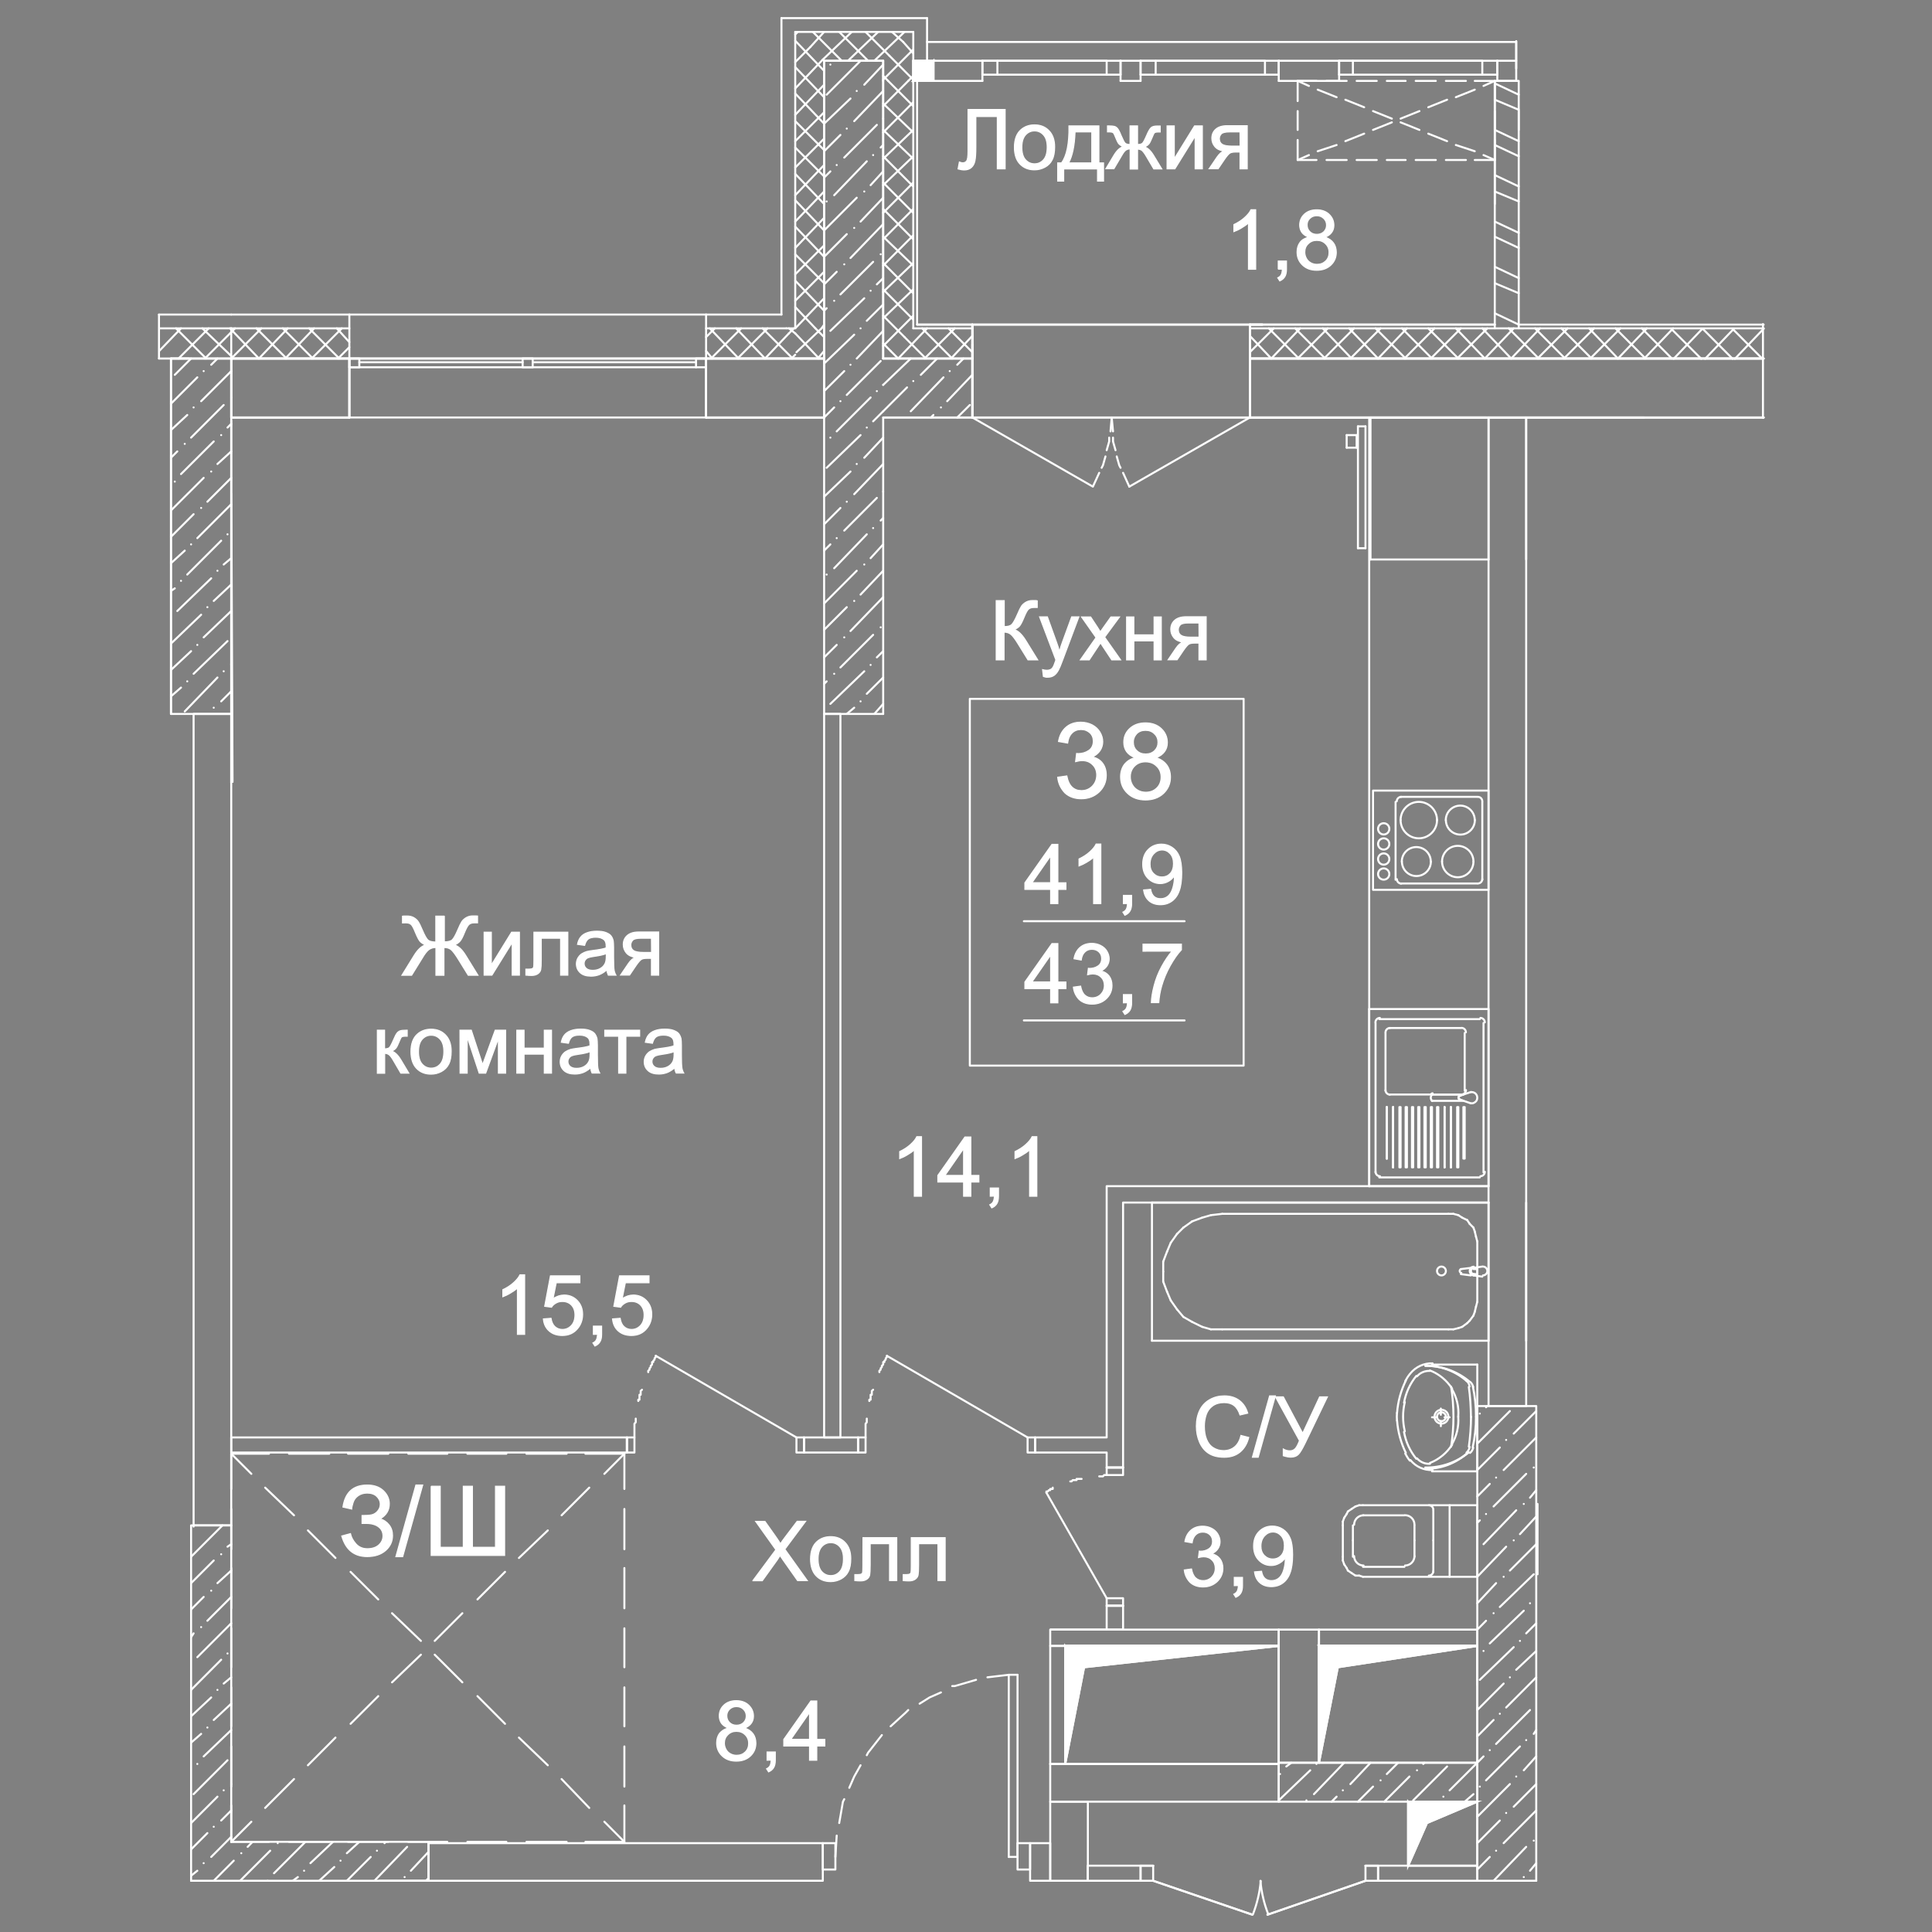 <?xml version="1.0" encoding="utf-8"?>
<!-- Generator: Adobe Illustrator 26.0.0, SVG Export Plug-In . SVG Version: 6.00 Build 0)  -->
<svg version="1.1" id="Слой_1" xmlns="http://www.w3.org/2000/svg" xmlns:xlink="http://www.w3.org/1999/xlink" x="0px" y="0px"
	 viewBox="0 0 1920 1920" style="enable-background:new 0 0 1920 1920;" xml:space="preserve">
<rect x="0" y="0" width="1920" height="1920" fill="#808080" stroke="none"/>
<style type="text/css">
	.st0{fill:none;stroke:#FFFFFF;stroke-width:2;stroke-linecap:round;stroke-linejoin:round;stroke-miterlimit:10;}
	.st1{fill:none;stroke:#FFFFFF;stroke-width:2;stroke-linecap:round;stroke-miterlimit:10;}
	.st2{fill:none;stroke:#FFFFFF;stroke-miterlimit:10;}
	.st3{fill:#F9FFB8;stroke:#FFFFFF;stroke-miterlimit:10;}
	.st4{fill:#FFFFFF;stroke:#FFFFFF;stroke-miterlimit:10;}
	.st5{stroke:#FFFFFF;stroke-miterlimit:10;}
	.st6{fill:#FFFFFF;stroke:#FFFFFF;stroke-width:2;stroke-linecap:round;stroke-miterlimit:10;}
	.st7{fill:#FFFFFF;stroke:#FFFFFF;stroke-width:2;stroke-linecap:round;stroke-linejoin:round;stroke-miterlimit:10;}
</style>
<line class="st0" x1="173.7" y1="372.5" x2="189.9" y2="356.3"/>
<line class="st0" x1="169.9" y1="401.2" x2="196.1" y2="375"/>
<line class="st0" x1="202.4" y1="368.8" x2="202.4" y2="368.8"/>
<line class="st0" x1="209.9" y1="362.5" x2="216.1" y2="356.3"/>
<line class="st0" x1="169.9" y1="427.4" x2="186.1" y2="412.4"/>
<line class="st0" x1="192.4" y1="404.9" x2="192.4" y2="404.9"/>
<line class="st0" x1="199.9" y1="398.7" x2="229.8" y2="368.8"/>
<line class="st0" x1="169.9" y1="454.9" x2="176.2" y2="448.6"/>
<line class="st0" x1="183.6" y1="441.1" x2="183.6" y2="441.1"/>
<line class="st0" x1="189.9" y1="434.9" x2="222.3" y2="402.5"/>
<line class="st0" x1="229.8" y1="395" x2="229.8" y2="395"/>
<line class="st0" x1="173.7" y1="478.6" x2="173.7" y2="478.6"/>
<line class="st0" x1="179.9" y1="471.1" x2="212.4" y2="438.7"/>
<line class="st0" x1="219.8" y1="432.4" x2="219.8" y2="432.4"/>
<line class="st0" x1="226.1" y1="424.9" x2="229.8" y2="421.2"/>
<line class="st0" x1="169.9" y1="507.3" x2="202.4" y2="474.9"/>
<line class="st0" x1="209.9" y1="468.6" x2="209.9" y2="468.6"/>
<line class="st0" x1="216.1" y1="461.1" x2="229.8" y2="448.6"/>
<line class="st0" x1="169.9" y1="533.5" x2="192.4" y2="511"/>
<line class="st0" x1="199.9" y1="504.8" x2="199.9" y2="504.8"/>
<line class="st0" x1="206.1" y1="498.6" x2="229.8" y2="474.9"/>
<line class="st0" x1="169.9" y1="559.7" x2="183.6" y2="547.2"/>
<line class="st0" x1="189.9" y1="541" x2="189.9" y2="541"/>
<line class="st0" x1="196.1" y1="534.8" x2="229.8" y2="501.1"/>
<line class="st0" x1="169.9" y1="587.2" x2="173.7" y2="584.7"/>
<line class="st0" x1="179.9" y1="577.2" x2="179.9" y2="577.2"/>
<line class="st0" x1="186.1" y1="571" x2="219.8" y2="537.3"/>
<line class="st0" x1="226.1" y1="531" x2="226.1" y2="531"/>
<line class="st0" x1="176.2" y1="607.2" x2="209.9" y2="574.7"/>
<line class="st0" x1="216.1" y1="567.2" x2="216.1" y2="567.2"/>
<line class="st0" x1="222.3" y1="561" x2="229.8" y2="554.7"/>
<line class="st0" x1="169.9" y1="639.6" x2="199.9" y2="610.9"/>
<line class="st0" x1="206.1" y1="603.4" x2="206.1" y2="603.4"/>
<line class="st0" x1="212.4" y1="597.2" x2="229.8" y2="580.9"/>
<line class="st0" x1="169.9" y1="665.8" x2="189.9" y2="647.1"/>
<line class="st0" x1="196.1" y1="640.9" x2="196.1" y2="640.9"/>
<line class="st0" x1="202.4" y1="633.4" x2="229.8" y2="607.2"/>
<line class="st0" x1="169.9" y1="692" x2="179.9" y2="683.3"/>
<line class="st0" x1="186.1" y1="677.1" x2="186.1" y2="677.1"/>
<line class="st0" x1="192.4" y1="669.6" x2="226.1" y2="637.1"/>
<line class="st0" x1="183.6" y1="707" x2="216.1" y2="673.3"/>
<line class="st0" x1="222.3" y1="667.1" x2="222.3" y2="667.1"/>
<line class="st0" x1="229.8" y1="660.8" x2="229.8" y2="659.6"/>
<line class="st0" x1="212.4" y1="703.3" x2="212.4" y2="703.3"/>
<line class="st0" x1="219.8" y1="697" x2="229.8" y2="687"/>
<line class="st0" x1="825.2" y1="64.2" x2="825.2" y2="64.2"/>
<line class="st0" x1="821.5" y1="94.1" x2="855.2" y2="60.4"/>
<line class="st0" x1="819" y1="122.9" x2="845.2" y2="97.9"/>
<line class="st0" x1="851.4" y1="90.4" x2="851.4" y2="90.4"/>
<line class="st0" x1="858.9" y1="84.2" x2="877.7" y2="64.2"/>
<line class="st0" x1="819" y1="150.3" x2="835.2" y2="134.1"/>
<line class="st0" x1="841.5" y1="127.8" x2="841.5" y2="127.8"/>
<line class="st0" x1="848.9" y1="120.4" x2="877.7" y2="90.4"/>
<line class="st0" x1="819" y1="176.5" x2="825.2" y2="170.3"/>
<line class="st0" x1="831.5" y1="164" x2="831.5" y2="164"/>
<line class="st0" x1="839" y1="156.6" x2="871.4" y2="124.1"/>
<line class="st0" x1="877.7" y1="117.9" x2="877.7" y2="117.9"/>
<line class="st0" x1="821.5" y1="200.2" x2="821.5" y2="200.2"/>
<line class="st0" x1="829" y1="194" x2="861.4" y2="160.3"/>
<line class="st0" x1="867.7" y1="154.1" x2="867.7" y2="154.1"/>
<line class="st0" x1="875.2" y1="146.6" x2="877.7" y2="144.1"/>
<line class="st0" x1="819" y1="229" x2="851.4" y2="196.5"/>
<line class="st0" x1="858.9" y1="190.3" x2="858.9" y2="190.3"/>
<line class="st0" x1="865.2" y1="184" x2="877.7" y2="170.3"/>
<line class="st0" x1="819" y1="255.2" x2="841.5" y2="232.7"/>
<line class="st0" x1="848.9" y1="226.5" x2="848.9" y2="226.5"/>
<line class="st0" x1="855.2" y1="220.2" x2="877.7" y2="196.5"/>
<line class="st0" x1="819" y1="282.6" x2="831.5" y2="270.1"/>
<line class="st0" x1="839" y1="262.7" x2="839" y2="262.7"/>
<line class="st0" x1="845.2" y1="256.4" x2="877.7" y2="222.7"/>
<line class="st0" x1="819" y1="308.8" x2="821.5" y2="306.3"/>
<line class="st0" x1="829" y1="298.9" x2="829" y2="298.9"/>
<line class="st0" x1="835.2" y1="292.6" x2="867.7" y2="260.2"/>
<line class="st0" x1="875.2" y1="252.7" x2="875.2" y2="252.7"/>
<line class="st0" x1="825.2" y1="328.8" x2="858.9" y2="296.4"/>
<line class="st0" x1="865.2" y1="288.9" x2="865.2" y2="288.9"/>
<line class="st0" x1="871.4" y1="282.6" x2="877.7" y2="276.4"/>
<line class="st0" x1="819" y1="361.3" x2="848.9" y2="332.6"/>
<line class="st0" x1="855.2" y1="326.3" x2="855.2" y2="326.3"/>
<line class="st0" x1="861.4" y1="318.8" x2="877.7" y2="302.6"/>
<line class="st0" x1="819" y1="388.7" x2="839" y2="368.8"/>
<line class="st0" x1="845.2" y1="362.5" x2="845.2" y2="362.5"/>
<line class="st0" x1="851.4" y1="356.3" x2="877.7" y2="328.8"/>
<line class="st0" x1="819" y1="414.9" x2="829" y2="404.9"/>
<line class="st0" x1="835.2" y1="398.7" x2="835.2" y2="398.7"/>
<line class="st0" x1="841.5" y1="392.5" x2="875.2" y2="358.8"/>
<line class="st0" x1="825.2" y1="434.9" x2="825.2" y2="434.9"/>
<line class="st0" x1="831.5" y1="428.7" x2="865.2" y2="395"/>
<line class="st0" x1="871.4" y1="388.7" x2="871.4" y2="388.7"/>
<line class="st0" x1="877.7" y1="382.5" x2="877.7" y2="382.5"/>
<line class="st0" x1="821.5" y1="464.9" x2="855.2" y2="432.4"/>
<line class="st0" x1="861.4" y1="424.9" x2="861.4" y2="424.9"/>
<line class="st0" x1="867.7" y1="418.7" x2="877.7" y2="408.7"/>
<line class="st0" x1="819" y1="493.6" x2="845.2" y2="468.6"/>
<line class="st0" x1="851.4" y1="461.1" x2="851.4" y2="461.1"/>
<line class="st0" x1="858.9" y1="454.9" x2="877.7" y2="434.9"/>
<line class="st0" x1="819" y1="521" x2="835.2" y2="504.8"/>
<line class="st0" x1="841.5" y1="498.6" x2="841.5" y2="498.6"/>
<line class="st0" x1="848.9" y1="491.1" x2="877.7" y2="461.1"/>
<line class="st0" x1="819" y1="547.2" x2="825.2" y2="541"/>
<line class="st0" x1="831.5" y1="534.8" x2="831.5" y2="534.8"/>
<line class="st0" x1="839" y1="527.3" x2="871.4" y2="494.8"/>
<line class="st0" x1="877.7" y1="488.6" x2="877.7" y2="488.6"/>
<line class="st0" x1="821.5" y1="571" x2="821.5" y2="571"/>
<line class="st0" x1="829" y1="564.7" x2="861.4" y2="531"/>
<line class="st0" x1="867.7" y1="524.8" x2="867.7" y2="524.8"/>
<line class="st0" x1="875.2" y1="517.3" x2="877.7" y2="514.8"/>
<line class="st0" x1="819" y1="599.7" x2="851.4" y2="567.2"/>
<line class="st0" x1="858.9" y1="561" x2="858.9" y2="561"/>
<line class="st0" x1="865.2" y1="554.7" x2="877.7" y2="541"/>
<line class="st0" x1="819" y1="625.9" x2="841.5" y2="603.4"/>
<line class="st0" x1="848.9" y1="597.2" x2="848.9" y2="597.2"/>
<line class="st0" x1="855.2" y1="590.9" x2="877.7" y2="567.2"/>
<line class="st0" x1="819" y1="653.3" x2="831.5" y2="640.9"/>
<line class="st0" x1="839" y1="633.4" x2="839" y2="633.4"/>
<line class="st0" x1="845.2" y1="627.1" x2="877.7" y2="593.4"/>
<line class="st0" x1="819" y1="679.6" x2="821.5" y2="677.1"/>
<line class="st0" x1="829" y1="669.6" x2="829" y2="669.6"/>
<line class="st0" x1="835.2" y1="663.3" x2="867.7" y2="630.9"/>
<line class="st0" x1="875.2" y1="623.4" x2="875.2" y2="623.4"/>
<line class="st0" x1="825.2" y1="699.5" x2="858.9" y2="667.1"/>
<line class="st0" x1="865.2" y1="660.8" x2="865.2" y2="660.8"/>
<line class="st0" x1="871.4" y1="653.3" x2="877.7" y2="647.1"/>
<line class="st0" x1="841.5" y1="709.5" x2="848.9" y2="703.3"/>
<line class="st0" x1="855.2" y1="697" x2="855.2" y2="697"/>
<line class="st0" x1="861.4" y1="689.5" x2="877.7" y2="673.3"/>
<line class="st0" x1="868.9" y1="709.5" x2="877.7" y2="699.5"/>
<line class="st0" x1="1470.6" y1="1404.8" x2="1470.6" y2="1404.8"/>
<line class="st0" x1="1476.8" y1="1398.5" x2="1478.1" y2="1397.3"/>
<line class="st0" x1="1468.1" y1="1434.7" x2="1500.5" y2="1402.3"/>
<line class="st0" x1="1468.1" y1="1460.9" x2="1490.5" y2="1438.5"/>
<line class="st0" x1="1496.8" y1="1431" x2="1496.8" y2="1431"/>
<line class="st0" x1="1504.3" y1="1424.7" x2="1526.7" y2="1402.3"/>
<line class="st0" x1="1468.1" y1="1487.2" x2="1480.5" y2="1474.7"/>
<line class="st0" x1="1486.8" y1="1468.4" x2="1486.8" y2="1468.4"/>
<line class="st0" x1="1494.3" y1="1460.9" x2="1526.7" y2="1428.5"/>
<line class="st0" x1="1468.1" y1="1513.4" x2="1470.6" y2="1510.9"/>
<line class="st0" x1="1476.8" y1="1504.6" x2="1476.8" y2="1504.6"/>
<line class="st0" x1="1484.3" y1="1497.1" x2="1516.7" y2="1464.7"/>
<line class="st0" x1="1524.2" y1="1458.4" x2="1524.2" y2="1458.4"/>
<line class="st0" x1="1474.3" y1="1534.6" x2="1506.8" y2="1500.9"/>
<line class="st0" x1="1514.3" y1="1494.6" x2="1514.3" y2="1494.6"/>
<line class="st0" x1="1520.5" y1="1488.4" x2="1526.7" y2="1480.9"/>
<line class="st0" x1="1468.1" y1="1567" x2="1496.8" y2="1537.1"/>
<line class="st0" x1="1504.3" y1="1530.8" x2="1504.3" y2="1530.8"/>
<line class="st0" x1="1510.5" y1="1524.6" x2="1526.7" y2="1507.1"/>
<line class="st0" x1="1468.1" y1="1593.3" x2="1486.8" y2="1573.3"/>
<line class="st0" x1="1494.3" y1="1567" x2="1494.3" y2="1567"/>
<line class="st0" x1="1500.5" y1="1560.8" x2="1526.7" y2="1534.6"/>
<line class="st0" x1="1468.1" y1="1619.5" x2="1476.8" y2="1610.7"/>
<line class="st0" x1="1484.3" y1="1603.2" x2="1484.3" y2="1603.2"/>
<line class="st0" x1="1490.5" y1="1597" x2="1524.2" y2="1564.5"/>
<line class="st0" x1="1474.3" y1="1640.7" x2="1474.3" y2="1640.7"/>
<line class="st0" x1="1480.5" y1="1633.2" x2="1514.3" y2="1600.7"/>
<line class="st0" x1="1520.5" y1="1593.3" x2="1520.5" y2="1593.3"/>
<line class="st0" x1="1470.6" y1="1669.4" x2="1504.3" y2="1636.9"/>
<line class="st0" x1="1510.5" y1="1630.7" x2="1510.5" y2="1630.7"/>
<line class="st0" x1="1516.7" y1="1623.2" x2="1526.7" y2="1613.2"/>
<line class="st0" x1="1468.1" y1="1699.4" x2="1494.3" y2="1673.1"/>
<line class="st0" x1="1500.5" y1="1666.9" x2="1500.5" y2="1666.9"/>
<line class="st0" x1="1506.8" y1="1659.4" x2="1526.7" y2="1640.7"/>
<line class="st0" x1="1468.1" y1="1725.6" x2="1484.3" y2="1709.3"/>
<line class="st0" x1="1490.5" y1="1703.1" x2="1490.5" y2="1703.1"/>
<line class="st0" x1="1496.8" y1="1696.9" x2="1526.7" y2="1666.9"/>
<line class="st0" x1="1468.1" y1="1751.8" x2="1474.3" y2="1745.5"/>
<line class="st0" x1="1480.5" y1="1739.3" x2="1480.5" y2="1739.3"/>
<line class="st0" x1="1486.8" y1="1733.1" x2="1520.5" y2="1699.4"/>
<line class="st0" x1="1470.6" y1="1775.5" x2="1470.6" y2="1775.5"/>
<line class="st0" x1="1476.8" y1="1769.3" x2="1510.5" y2="1735.6"/>
<line class="st0" x1="1516.7" y1="1729.3" x2="1516.7" y2="1729.3"/>
<line class="st0" x1="1524.2" y1="1723.1" x2="1526.7" y2="1719.3"/>
<line class="st0" x1="1468.1" y1="1805.5" x2="1500.5" y2="1773"/>
<line class="st0" x1="1506.8" y1="1765.5" x2="1506.8" y2="1765.5"/>
<line class="st0" x1="1514.3" y1="1759.3" x2="1526.7" y2="1745.5"/>
<line class="st0" x1="1468.1" y1="1831.7" x2="1490.5" y2="1809.2"/>
<line class="st0" x1="1496.8" y1="1801.7" x2="1496.8" y2="1801.7"/>
<line class="st0" x1="1504.3" y1="1795.5" x2="1526.7" y2="1773"/>
<line class="st0" x1="1468.1" y1="1857.9" x2="1480.5" y2="1845.4"/>
<line class="st0" x1="1486.8" y1="1839.2" x2="1486.8" y2="1839.2"/>
<line class="st0" x1="1494.3" y1="1831.7" x2="1526.7" y2="1799.2"/>
<line class="st0" x1="1484.3" y1="1869.1" x2="1516.7" y2="1835.4"/>
<line class="st0" x1="1524.2" y1="1829.2" x2="1524.2" y2="1829.2"/>
<line class="st0" x1="1514.3" y1="1865.4" x2="1514.3" y2="1865.4"/>
<line class="st0" x1="1520.5" y1="1859.1" x2="1526.7" y2="1851.6"/>
<line class="st0" x1="784" y1="331.3" x2="789" y2="326.3"/>
<line class="st0" x1="790.3" y1="331.3" x2="784" y2="326.3"/>
<line class="st0" x1="790.3" y1="34.2" x2="791.5" y2="33"/>
<line class="st0" x1="790.3" y1="61.7" x2="805.3" y2="46.7"/>
<line class="st0" x1="790.3" y1="87.9" x2="817.7" y2="59.2"/>
<line class="st0" x1="790.3" y1="114.1" x2="819" y2="84.2"/>
<line class="st0" x1="790.3" y1="140.3" x2="819" y2="111.6"/>
<line class="st0" x1="790.3" y1="166.5" x2="819" y2="137.8"/>
<line class="st0" x1="790.3" y1="194" x2="819" y2="164"/>
<line class="st0" x1="790.3" y1="220.2" x2="819" y2="190.3"/>
<line class="st0" x1="790.3" y1="246.4" x2="819" y2="216.5"/>
<line class="st0" x1="790.3" y1="272.6" x2="819" y2="243.9"/>
<line class="st0" x1="790.3" y1="298.9" x2="819" y2="270.1"/>
<line class="st0" x1="790.3" y1="326.3" x2="819" y2="296.4"/>
<line class="st0" x1="816.5" y1="326.3" x2="819" y2="322.6"/>
<line class="st0" x1="810.3" y1="326.3" x2="790.3" y2="305.1"/>
<line class="st0" x1="819" y1="308.8" x2="790.3" y2="278.9"/>
<line class="st0" x1="819" y1="281.4" x2="790.3" y2="252.7"/>
<line class="st0" x1="819" y1="255.2" x2="790.3" y2="225.2"/>
<line class="st0" x1="819" y1="229" x2="790.3" y2="199"/>
<line class="st0" x1="819" y1="202.7" x2="790.3" y2="172.8"/>
<line class="st0" x1="819" y1="175.3" x2="790.3" y2="146.6"/>
<line class="st0" x1="819" y1="149.1" x2="790.3" y2="120.4"/>
<line class="st0" x1="819" y1="122.9" x2="790.3" y2="92.9"/>
<line class="st0" x1="819" y1="96.6" x2="790.3" y2="66.7"/>
<line class="st0" x1="819" y1="70.4" x2="790.3" y2="40.5"/>
<line class="st0" x1="791.5" y1="350" x2="816.5" y2="326.3"/>
<line class="st0" x1="812.7" y1="356.3" x2="819" y2="348.8"/>
<line class="st0" x1="814" y1="356.3" x2="790.3" y2="331.3"/>
<line class="st0" x1="819" y1="335" x2="810.3" y2="326.3"/>
<line class="st0" x1="877.7" y1="79.2" x2="907.6" y2="49.2"/>
<line class="st0" x1="902.6" y1="80.4" x2="907.6" y2="75.4"/>
<line class="st0" x1="882.6" y1="80.4" x2="877.7" y2="75.4"/>
<line class="st0" x1="907.6" y1="79.2" x2="883.9" y2="55.4"/>
<line class="st0" x1="907.6" y1="53" x2="897.6" y2="41.7"/>
<line class="st0" x1="791.5" y1="33" x2="792.8" y2="31.7"/>
<line class="st0" x1="805.3" y1="46.7" x2="819" y2="31.7"/>
<line class="st0" x1="817.7" y1="59.2" x2="846.5" y2="31.7"/>
<line class="st0" x1="842.7" y1="60.4" x2="872.7" y2="31.7"/>
<line class="st0" x1="868.9" y1="60.4" x2="898.9" y2="31.7"/>
<line class="st0" x1="836.5" y1="60.4" x2="807.8" y2="31.7"/>
<line class="st0" x1="862.7" y1="60.4" x2="834" y2="31.7"/>
<line class="st0" x1="883.9" y1="55.4" x2="860.2" y2="31.7"/>
<line class="st0" x1="897.6" y1="41.7" x2="886.4" y2="31.7"/>
<line class="st0" x1="877.7" y1="382.5" x2="905.1" y2="356.3"/>
<line class="st0" x1="877.7" y1="408.7" x2="901.4" y2="385"/>
<line class="st0" x1="907.6" y1="378.7" x2="907.6" y2="378.7"/>
<line class="st0" x1="915.1" y1="372.5" x2="931.3" y2="356.3"/>
<line class="st0" x1="905.1" y1="408.7" x2="937.6" y2="375"/>
<line class="st0" x1="943.8" y1="368.8" x2="943.8" y2="368.8"/>
<line class="st0" x1="951.3" y1="362.5" x2="957.5" y2="356.3"/>
<line class="st0" x1="925.1" y1="414.9" x2="927.6" y2="412.4"/>
<line class="st0" x1="935.1" y1="404.9" x2="935.1" y2="404.9"/>
<line class="st0" x1="941.3" y1="398.7" x2="966.3" y2="372.5"/>
<line class="st0" x1="951.3" y1="414.9" x2="963.8" y2="402.5"/>
<line class="st0" x1="892.6" y1="356.3" x2="921.3" y2="326.3"/>
<line class="st0" x1="918.8" y1="356.3" x2="948.8" y2="326.3"/>
<line class="st0" x1="945.1" y1="356.3" x2="966.3" y2="333.8"/>
<line class="st0" x1="892.6" y1="356.3" x2="885.1" y2="348.8"/>
<line class="st0" x1="920.1" y1="356.3" x2="898.9" y2="335"/>
<line class="st0" x1="946.3" y1="356.3" x2="916.4" y2="326.3"/>
<line class="st0" x1="966.3" y1="350" x2="942.6" y2="326.3"/>
<line class="st0" x1="877.7" y1="105.4" x2="902.6" y2="80.4"/>
<line class="st0" x1="877.7" y1="131.6" x2="907.6" y2="101.6"/>
<line class="st0" x1="877.7" y1="157.8" x2="907.6" y2="129.1"/>
<line class="st0" x1="877.7" y1="184" x2="907.6" y2="155.3"/>
<line class="st0" x1="877.7" y1="211.5" x2="907.6" y2="181.5"/>
<line class="st0" x1="877.7" y1="237.7" x2="907.6" y2="207.7"/>
<line class="st0" x1="877.7" y1="263.9" x2="907.6" y2="233.9"/>
<line class="st0" x1="877.7" y1="290.1" x2="907.6" y2="261.4"/>
<line class="st0" x1="877.7" y1="316.3" x2="907.6" y2="287.6"/>
<line class="st0" x1="877.7" y1="343.8" x2="907.6" y2="313.8"/>
<line class="st0" x1="885.1" y1="348.8" x2="877.7" y2="341.3"/>
<line class="st0" x1="898.9" y1="335" x2="877.7" y2="313.8"/>
<line class="st0" x1="907.6" y1="317.6" x2="877.7" y2="287.6"/>
<line class="st0" x1="907.6" y1="291.4" x2="877.7" y2="261.4"/>
<line class="st0" x1="907.6" y1="263.9" x2="877.7" y2="235.2"/>
<line class="st0" x1="907.6" y1="237.7" x2="877.7" y2="207.7"/>
<line class="st0" x1="907.6" y1="211.5" x2="877.7" y2="181.5"/>
<line class="st0" x1="907.6" y1="185.3" x2="877.7" y2="155.3"/>
<line class="st0" x1="907.6" y1="157.8" x2="877.7" y2="129.1"/>
<line class="st0" x1="907.6" y1="131.6" x2="877.7" y2="102.9"/>
<line class="st0" x1="907.6" y1="105.4" x2="882.6" y2="80.4"/>
<line class="st0" x1="1242.1" y1="350" x2="1265.9" y2="326.3"/>
<line class="st0" x1="1263.4" y1="356.3" x2="1292.1" y2="326.3"/>
<line class="st0" x1="1289.6" y1="356.3" x2="1319.5" y2="326.3"/>
<line class="st0" x1="1315.8" y1="356.3" x2="1345.7" y2="326.3"/>
<line class="st0" x1="1342" y1="356.3" x2="1372" y2="326.3"/>
<line class="st0" x1="1369.5" y1="356.3" x2="1398.2" y2="326.3"/>
<line class="st0" x1="1395.7" y1="356.3" x2="1425.6" y2="326.3"/>
<line class="st0" x1="1421.9" y1="356.3" x2="1451.8" y2="326.3"/>
<line class="st0" x1="1448.1" y1="356.3" x2="1478.1" y2="326.3"/>
<line class="st0" x1="1475.6" y1="356.3" x2="1504.3" y2="326.3"/>
<line class="st0" x1="1501.8" y1="356.3" x2="1530.5" y2="326.3"/>
<line class="st0" x1="1528" y1="356.3" x2="1557.9" y2="326.3"/>
<line class="st0" x1="1554.2" y1="356.3" x2="1584.2" y2="326.3"/>
<line class="st0" x1="1580.4" y1="356.3" x2="1610.4" y2="326.3"/>
<line class="st0" x1="1607.9" y1="356.3" x2="1636.6" y2="326.3"/>
<line class="st0" x1="1634.1" y1="356.3" x2="1662.8" y2="326.3"/>
<line class="st0" x1="1263.4" y1="356.3" x2="1242.1" y2="333.8"/>
<line class="st0" x1="1290.8" y1="356.3" x2="1260.9" y2="326.3"/>
<line class="st0" x1="1317" y1="356.3" x2="1287.1" y2="326.3"/>
<line class="st0" x1="1343.2" y1="356.3" x2="1314.5" y2="326.3"/>
<line class="st0" x1="1369.5" y1="356.3" x2="1340.7" y2="326.3"/>
<line class="st0" x1="1396.9" y1="356.3" x2="1367" y2="326.3"/>
<line class="st0" x1="1423.1" y1="356.3" x2="1393.2" y2="326.3"/>
<line class="st0" x1="1449.3" y1="356.3" x2="1419.4" y2="326.3"/>
<line class="st0" x1="1475.6" y1="356.3" x2="1446.8" y2="326.3"/>
<line class="st0" x1="1501.8" y1="356.3" x2="1473.1" y2="326.3"/>
<line class="st0" x1="1529.2" y1="356.3" x2="1499.3" y2="326.3"/>
<line class="st0" x1="1555.4" y1="356.3" x2="1525.5" y2="326.3"/>
<line class="st0" x1="1581.7" y1="356.3" x2="1551.7" y2="326.3"/>
<line class="st0" x1="1607.9" y1="356.3" x2="1579.2" y2="326.3"/>
<line class="st0" x1="1635.3" y1="356.3" x2="1605.4" y2="326.3"/>
<line class="st0" x1="1661.5" y1="356.3" x2="1631.6" y2="326.3"/>
<line class="st0" x1="1509.3" y1="322.6" x2="1485.5" y2="311.3"/>
<line class="st0" x1="1509.3" y1="276.4" x2="1485.5" y2="265.1"/>
<line class="st0" x1="1509.3" y1="231.4" x2="1485.5" y2="220.2"/>
<line class="st0" x1="1509.3" y1="185.3" x2="1485.5" y2="174"/>
<line class="st0" x1="1509.3" y1="140.3" x2="1485.5" y2="129.1"/>
<line class="st0" x1="1509.3" y1="94.1" x2="1485.5" y2="82.9"/>
<line class="st0" x1="1509.3" y1="291.4" x2="1485.5" y2="281.4"/>
<line class="st0" x1="1509.3" y1="246.4" x2="1485.5" y2="235.2"/>
<line class="st0" x1="1509.3" y1="200.2" x2="1485.5" y2="190.3"/>
<line class="st0" x1="1509.3" y1="155.3" x2="1485.5" y2="144.1"/>
<line class="st0" x1="1509.3" y1="109.1" x2="1485.5" y2="99.1"/>
<line class="st0" x1="212.4" y1="1869.1" x2="232.3" y2="1849.1"/>
<line class="st0" x1="239.8" y1="1841.7" x2="239.8" y2="1841.7"/>
<line class="st0" x1="246.1" y1="1835.4" x2="251" y2="1830.4"/>
<line class="st0" x1="238.6" y1="1869.1" x2="268.5" y2="1839.2"/>
<line class="st0" x1="276" y1="1831.7" x2="276" y2="1831.7"/>
<line class="st0" x1="266" y1="1869.1" x2="266" y2="1869.1"/>
<line class="st0" x1="272.3" y1="1861.6" x2="303.5" y2="1830.4"/>
<line class="st0" x1="291" y1="1869.1" x2="296" y2="1865.4"/>
<line class="st0" x1="302.2" y1="1859.1" x2="302.2" y2="1859.1"/>
<line class="st0" x1="308.5" y1="1851.6" x2="330.9" y2="1830.4"/>
<line class="st0" x1="317.2" y1="1869.1" x2="332.2" y2="1855.4"/>
<line class="st0" x1="338.4" y1="1849.1" x2="338.4" y2="1849.1"/>
<line class="st0" x1="344.7" y1="1841.7" x2="357.1" y2="1830.4"/>
<line class="st0" x1="344.7" y1="1869.1" x2="368.4" y2="1845.4"/>
<line class="st0" x1="374.6" y1="1839.2" x2="374.6" y2="1839.2"/>
<line class="st0" x1="382.1" y1="1831.7" x2="383.4" y2="1830.4"/>
<line class="st0" x1="372.1" y1="1869.1" x2="404.6" y2="1835.4"/>
<line class="st0" x1="402.1" y1="1865.4" x2="402.1" y2="1865.4"/>
<line class="st0" x1="408.3" y1="1859.1" x2="425.8" y2="1840.4"/>
<line class="st0" x1="423.3" y1="1869.1" x2="425.8" y2="1866.6"/>
<line class="st0" x1="192.4" y1="1517.1" x2="192.4" y2="1517.1"/>
<line class="st0" x1="189.9" y1="1547.1" x2="221.1" y2="1515.9"/>
<line class="st0" x1="189.9" y1="1573.3" x2="212.4" y2="1550.8"/>
<line class="st0" x1="219.8" y1="1544.6" x2="219.8" y2="1544.6"/>
<line class="st0" x1="226.1" y1="1537.1" x2="229.8" y2="1534.6"/>
<line class="st0" x1="189.9" y1="1599.5" x2="202.4" y2="1587"/>
<line class="st0" x1="209.9" y1="1580.8" x2="209.9" y2="1580.8"/>
<line class="st0" x1="216.1" y1="1573.3" x2="229.8" y2="1560.8"/>
<line class="st0" x1="189.9" y1="1627" x2="192.4" y2="1623.2"/>
<line class="st0" x1="199.9" y1="1617" x2="199.9" y2="1617"/>
<line class="st0" x1="206.1" y1="1610.7" x2="229.8" y2="1587"/>
<line class="st0" x1="196.1" y1="1646.9" x2="229.8" y2="1613.2"/>
<line class="st0" x1="189.9" y1="1679.4" x2="219.8" y2="1649.4"/>
<line class="st0" x1="226.1" y1="1643.2" x2="226.1" y2="1643.2"/>
<line class="st0" x1="189.9" y1="1705.6" x2="209.9" y2="1686.9"/>
<line class="st0" x1="216.1" y1="1679.4" x2="216.1" y2="1679.4"/>
<line class="st0" x1="222.3" y1="1673.1" x2="229.8" y2="1666.9"/>
<line class="st0" x1="189.9" y1="1731.8" x2="199.9" y2="1723.1"/>
<line class="st0" x1="206.1" y1="1716.8" x2="206.1" y2="1716.8"/>
<line class="st0" x1="212.4" y1="1709.3" x2="229.8" y2="1693.1"/>
<line class="st0" x1="196.1" y1="1753" x2="196.1" y2="1753"/>
<line class="st0" x1="202.4" y1="1745.5" x2="229.8" y2="1719.3"/>
<line class="st0" x1="192.4" y1="1783" x2="226.1" y2="1749.3"/>
<line class="st0" x1="189.9" y1="1811.7" x2="216.1" y2="1785.5"/>
<line class="st0" x1="222.3" y1="1779.2" x2="222.3" y2="1779.2"/>
<line class="st0" x1="229.8" y1="1773" x2="229.8" y2="1773"/>
<line class="st0" x1="189.9" y1="1837.9" x2="206.1" y2="1821.7"/>
<line class="st0" x1="212.4" y1="1815.4" x2="212.4" y2="1815.4"/>
<line class="st0" x1="219.8" y1="1809.2" x2="229.8" y2="1799.2"/>
<line class="st0" x1="189.9" y1="1864.1" x2="196.1" y2="1859.1"/>
<line class="st0" x1="202.4" y1="1851.6" x2="202.4" y2="1851.6"/>
<line class="st0" x1="209.9" y1="1845.4" x2="229.8" y2="1825.4"/>
<line class="st0" x1="158.6" y1="348.4" x2="179.9" y2="326.3"/>
<line class="st0" x1="177.4" y1="356.3" x2="207.4" y2="326.3"/>
<line class="st0" x1="203.6" y1="356.3" x2="229.8" y2="330.1"/>
<line class="st0" x1="204.9" y1="356.3" x2="174.9" y2="326.3"/>
<line class="st0" x1="229.8" y1="353.8" x2="201.1" y2="326.3"/>
<line class="st0" x1="229.8" y1="327.6" x2="228.6" y2="326.3"/>
<line class="st0" x1="701.7" y1="335" x2="710.4" y2="326.3"/>
<line class="st0" x1="706.6" y1="356.3" x2="736.6" y2="326.3"/>
<line class="st0" x1="732.9" y1="356.3" x2="762.8" y2="326.3"/>
<line class="st0" x1="760.3" y1="356.3" x2="784" y2="331.3"/>
<line class="st0" x1="786.5" y1="356.3" x2="790.3" y2="352.5"/>
<line class="st0" x1="707.9" y1="356.3" x2="701.7" y2="348.8"/>
<line class="st0" x1="734.1" y1="356.3" x2="705.4" y2="326.3"/>
<line class="st0" x1="760.3" y1="356.3" x2="731.6" y2="326.3"/>
<line class="st0" x1="787.8" y1="356.3" x2="757.8" y2="326.3"/>
<line class="st0" x1="229.8" y1="330.1" x2="233.6" y2="326.3"/>
<line class="st0" x1="229.8" y1="356.3" x2="259.8" y2="326.3"/>
<line class="st0" x1="257.3" y1="356.3" x2="286" y2="326.3"/>
<line class="st0" x1="283.5" y1="356.3" x2="312.2" y2="326.3"/>
<line class="st0" x1="309.7" y1="356.3" x2="339.7" y2="326.3"/>
<line class="st0" x1="335.9" y1="356.3" x2="347.2" y2="345"/>
<line class="st0" x1="231.1" y1="356.3" x2="229.8" y2="353.8"/>
<line class="st0" x1="257.3" y1="356.3" x2="229.8" y2="327.6"/>
<line class="st0" x1="284.8" y1="356.3" x2="254.8" y2="326.3"/>
<line class="st0" x1="311" y1="356.3" x2="281" y2="326.3"/>
<line class="st0" x1="337.2" y1="356.3" x2="307.2" y2="326.3"/>
<line class="st0" x1="347.2" y1="340" x2="334.7" y2="326.3"/>
<line class="st0" x1="1272.1" y1="1763" x2="1272.1" y2="1763"/>
<line class="st0" x1="1278.3" y1="1755.5" x2="1283.3" y2="1751.8"/>
<line class="st0" x1="1270.8" y1="1789.2" x2="1302.1" y2="1759.3"/>
<line class="st0" x1="1308.3" y1="1753" x2="1308.3" y2="1753"/>
<line class="st0" x1="1298.3" y1="1789.2" x2="1298.3" y2="1789.2"/>
<line class="st0" x1="1305.8" y1="1783" x2="1335.8" y2="1751.8"/>
<line class="st0" x1="1323.3" y1="1790.5" x2="1328.3" y2="1785.5"/>
<line class="st0" x1="1334.5" y1="1779.2" x2="1334.5" y2="1779.2"/>
<line class="st0" x1="1342" y1="1773" x2="1362" y2="1751.8"/>
<line class="st0" x1="1349.5" y1="1790.5" x2="1364.5" y2="1775.5"/>
<line class="st0" x1="1372" y1="1769.3" x2="1372" y2="1769.3"/>
<line class="st0" x1="1378.2" y1="1763" x2="1389.4" y2="1751.8"/>
<line class="st0" x1="1375.7" y1="1790.5" x2="1400.7" y2="1765.5"/>
<line class="st0" x1="1408.2" y1="1759.3" x2="1408.2" y2="1759.3"/>
<line class="st0" x1="1414.4" y1="1753" x2="1415.6" y2="1751.8"/>
<line class="st0" x1="1404.4" y1="1789.2" x2="1438.1" y2="1755.5"/>
<line class="st0" x1="1434.4" y1="1785.5" x2="1434.4" y2="1785.5"/>
<line class="st0" x1="1440.6" y1="1779.2" x2="1468.1" y2="1751.8"/>
<line class="st0" x1="1455.6" y1="1790.5" x2="1464.3" y2="1783"/>
<path class="st1" d="M1485.5,322.6L1485.5,322.6H911.4H1485.5z"/>
<line class="st2" x1="877.7" y1="414.9" x2="1239.6" y2="414.9"/>
<path class="st1" d="M877.7,414.9h362H877.7z"/>
<path class="st3" d="M1459.3,414.9h17.5h-237.2 M1476.8,414.9h-17.5H1476.8z"/>
<path class="st1" d="M1459.3,414.9h17.5h-237.2H1459.3z M1476.8,414.9h-17.5H1476.8z"/>
<line class="st2" x1="229.8" y1="417.4" x2="229.8" y2="489.8"/>
<path class="st1" d="M229.8,417.4v72.4V417.4z"/>
<path class="st3" d="M229.8,489.8l1.2,287.1h-1.2 M231.1,776.9l-1.2-287.1L231.1,776.9z"/>
<path class="st1" d="M229.8,489.8l1.2,287.1h-1.2V489.8z M231.1,776.9l-1.2-287.1L231.1,776.9z"/>
<path class="st3" d="M1099.8,1619.5h-56.2 M1099.8,1619.5L1099.8,1619.5h-27.5H1099.8z M1043.7,1619.5h56.2H1043.7z"/>
<path class="st1" d="M1099.8,1619.5h-56.2H1099.8z M1099.8,1619.5L1099.8,1619.5h-27.5H1099.8z M1043.7,1619.5h56.2H1043.7z"/>
<line class="st0" x1="1516.7" y1="1332.4" x2="1516.7" y2="1195.1"/>
<line class="st0" x1="1144.8" y1="1332.4" x2="1479.3" y2="1332.4"/>
<line class="st0" x1="1144.8" y1="1195.1" x2="1144.8" y2="1332.4"/>
<line class="st0" x1="1214.7" y1="1321.1" x2="1439.4" y2="1321.1"/>
<line class="st0" x1="1203.4" y1="1321.1" x2="1214.7" y2="1321.1"/>
<line class="st0" x1="1194.7" y1="1318.6" x2="1203.4" y2="1321.1"/>
<line class="st0" x1="1184.7" y1="1313.7" x2="1194.7" y2="1318.6"/>
<line class="st0" x1="1176" y1="1308.7" x2="1184.7" y2="1313.7"/>
<line class="st0" x1="1169.7" y1="1301.2" x2="1176" y2="1308.7"/>
<line class="st0" x1="1163.5" y1="1292.4" x2="1169.7" y2="1301.2"/>
<line class="st0" x1="1159.8" y1="1283.7" x2="1163.5" y2="1292.4"/>
<line class="st0" x1="1156" y1="1273.7" x2="1159.8" y2="1283.7"/>
<line class="st0" x1="1156" y1="1263.7" x2="1156" y2="1273.7"/>
<line class="st0" x1="1156" y1="1253.7" x2="1156" y2="1263.7"/>
<line class="st0" x1="1159.8" y1="1243.8" x2="1156" y2="1253.7"/>
<line class="st0" x1="1163.5" y1="1235" x2="1159.8" y2="1243.8"/>
<line class="st0" x1="1169.7" y1="1226.3" x2="1163.5" y2="1235"/>
<line class="st0" x1="1176" y1="1220" x2="1169.7" y2="1226.3"/>
<line class="st0" x1="1184.7" y1="1213.8" x2="1176" y2="1220"/>
<line class="st0" x1="1194.7" y1="1210.1" x2="1184.7" y2="1213.8"/>
<line class="st0" x1="1203.4" y1="1207.6" x2="1194.7" y2="1210.1"/>
<line class="st0" x1="1214.7" y1="1206.3" x2="1203.4" y2="1207.6"/>
<line class="st0" x1="1439.4" y1="1206.3" x2="1214.7" y2="1206.3"/>
<line class="st0" x1="1444.3" y1="1206.3" x2="1439.4" y2="1206.3"/>
<line class="st0" x1="1449.3" y1="1207.6" x2="1444.3" y2="1206.3"/>
<line class="st0" x1="1453.1" y1="1210.1" x2="1449.3" y2="1207.6"/>
<line class="st0" x1="1458.1" y1="1212.5" x2="1453.1" y2="1210.1"/>
<line class="st0" x1="1460.6" y1="1216.3" x2="1458.1" y2="1212.5"/>
<line class="st0" x1="1464.3" y1="1220" x2="1460.6" y2="1216.3"/>
<line class="st0" x1="1465.6" y1="1223.8" x2="1464.3" y2="1220"/>
<line class="st0" x1="1466.8" y1="1228.8" x2="1465.6" y2="1223.8"/>
<line class="st0" x1="1468.1" y1="1233.8" x2="1466.8" y2="1228.8"/>
<line class="st0" x1="1468.1" y1="1293.7" x2="1468.1" y2="1233.8"/>
<line class="st0" x1="1466.8" y1="1298.7" x2="1468.1" y2="1293.7"/>
<line class="st0" x1="1465.6" y1="1303.7" x2="1466.8" y2="1298.7"/>
<line class="st0" x1="1464.3" y1="1307.4" x2="1465.6" y2="1303.7"/>
<line class="st0" x1="1460.6" y1="1312.4" x2="1464.3" y2="1307.4"/>
<line class="st0" x1="1458.1" y1="1314.9" x2="1460.6" y2="1312.4"/>
<line class="st0" x1="1453.1" y1="1318.6" x2="1458.1" y2="1314.9"/>
<line class="st0" x1="1449.3" y1="1319.9" x2="1453.1" y2="1318.6"/>
<line class="st0" x1="1444.3" y1="1321.1" x2="1449.3" y2="1319.9"/>
<line class="st0" x1="1439.4" y1="1321.1" x2="1444.3" y2="1321.1"/>
<path class="st0" d="M1432.5,1267.5c2.4,0,4.4-2,4.4-4.4s-2-4.4-4.4-4.4s-4.4,2-4.4,4.4S1430.1,1267.5,1432.5,1267.5"/>
<line class="st0" x1="1473.1" y1="1258.7" x2="1464.3" y2="1260"/>
<path class="st0" d="M1464.6,1258.8c-0.7,0.1-1.4,0.3-2,0.7"/>
<line class="st0" x1="1461.8" y1="1260" x2="1451.8" y2="1261.2"/>
<path class="st0" d="M1452.2,1261.2c-0.9,0.1-1.6,0.9-1.6,1.9c0,0.9,0.7,1.7,1.6,1.9"/>
<line class="st0" x1="1451.8" y1="1266.2" x2="1461.8" y2="1267.5"/>
<path class="st0" d="M1462.6,1266.8c0.6,0.4,1.3,0.6,2,0.7"/>
<line class="st0" x1="1464.3" y1="1267.5" x2="1473.1" y2="1268.7"/>
<path class="st0" d="M1473.7,1267.5c2.4,0,4.4-2,4.4-4.4s-2-4.4-4.4-4.4"/>
<line class="st0" x1="1468.1" y1="1266.2" x2="1464.3" y2="1266.2"/>
<line class="st0" x1="1464.3" y1="1261.2" x2="1468.1" y2="1261.2"/>
<line class="st0" x1="1468.1" y1="1261.2" x2="1468.1" y2="1266.2"/>
<path class="st0" d="M1464.9,1260c-1.7,0-3.1,1.4-3.1,3.1s1.4,3.1,3.1,3.1"/>
<path class="st0" d="M1462.6,1259.4c-1.2,0.8-2,2.2-2,3.7s0.8,2.9,2,3.7"/>
<line class="st0" x1="1479.3" y1="1195.1" x2="1479.3" y2="1332.4"/>
<line class="st0" x1="1144.8" y1="1195.1" x2="1479.3" y2="1195.1"/>
<line class="st0" x1="1528" y1="1564.5" x2="1528" y2="1494.6"/>
<line class="st0" x1="1334.5" y1="1515.9" x2="1334.5" y2="1547.1"/>
<line class="st0" x1="1334.5" y1="1512.1" x2="1334.5" y2="1515.9"/>
<line class="st0" x1="1335.8" y1="1508.4" x2="1334.5" y2="1512.1"/>
<line class="st0" x1="1338.3" y1="1504.6" x2="1335.8" y2="1508.4"/>
<line class="st0" x1="1339.5" y1="1502.1" x2="1338.3" y2="1504.6"/>
<line class="st0" x1="1343.2" y1="1499.6" x2="1339.5" y2="1502.1"/>
<line class="st0" x1="1347" y1="1497.1" x2="1343.2" y2="1499.6"/>
<line class="st0" x1="1350.7" y1="1495.9" x2="1347" y2="1497.1"/>
<line class="st0" x1="1354.5" y1="1495.9" x2="1350.7" y2="1495.9"/>
<line class="st0" x1="1468.1" y1="1495.9" x2="1354.5" y2="1495.9"/>
<line class="st0" x1="1468.1" y1="1567" x2="1468.1" y2="1495.9"/>
<line class="st0" x1="1354.5" y1="1567" x2="1468.1" y2="1567"/>
<line class="st0" x1="1350.7" y1="1565.8" x2="1354.5" y2="1567"/>
<line class="st0" x1="1347" y1="1565.8" x2="1350.7" y2="1565.8"/>
<line class="st0" x1="1343.2" y1="1563.3" x2="1347" y2="1565.8"/>
<line class="st0" x1="1339.5" y1="1560.8" x2="1343.2" y2="1563.3"/>
<line class="st0" x1="1338.3" y1="1558.3" x2="1339.5" y2="1560.8"/>
<line class="st0" x1="1335.8" y1="1554.6" x2="1338.3" y2="1558.3"/>
<line class="st0" x1="1334.5" y1="1550.8" x2="1335.8" y2="1554.6"/>
<line class="st0" x1="1334.5" y1="1547.1" x2="1334.5" y2="1550.8"/>
<line class="st0" x1="1440.6" y1="1495.9" x2="1440.6" y2="1567"/>
<line class="st0" x1="1424.4" y1="1530.8" x2="1424.4" y2="1500.9"/>
<line class="st0" x1="1424.4" y1="1562.1" x2="1424.4" y2="1530.8"/>
<line class="st0" x1="1405.7" y1="1530.8" x2="1405.7" y2="1515.9"/>
<line class="st0" x1="1395.7" y1="1505.9" x2="1354.5" y2="1505.9"/>
<line class="st0" x1="1344.5" y1="1515.9" x2="1344.5" y2="1530.8"/>
<line class="st0" x1="1344.5" y1="1530.8" x2="1344.5" y2="1547.1"/>
<line class="st0" x1="1354.5" y1="1557.1" x2="1395.7" y2="1557.1"/>
<line class="st0" x1="1405.7" y1="1547.1" x2="1405.7" y2="1530.8"/>
<path class="st0" d="M1424.4,1500.3c0-2.4-2-4.4-4.4-4.4"/>
<path class="st0" d="M1420,1565.8c2.4,0,4.4-2,4.4-4.4"/>
<path class="st0" d="M1405.7,1515.2c0-5.2-4.2-9.4-9.4-9.4"/>
<path class="st0" d="M1355.1,1505.9c-5.2,0-9.4,4.2-9.4,9.4"/>
<path class="st0" d="M1345.7,1546.4c0,5.2,4.2,9.4,9.4,9.4"/>
<path class="st0" d="M1396.3,1555.8c5.2,0,9.4-4.2,9.4-9.4"/>
<line class="st0" x1="1468.1" y1="1462.2" x2="1423.1" y2="1462.2"/>
<line class="st0" x1="1468.1" y1="1356.1" x2="1423.1" y2="1356.1"/>
<line class="st0" x1="1431.9" y1="1417.3" x2="1431.9" y2="1412.3"/>
<line class="st0" x1="1440.6" y1="1408.5" x2="1435.6" y2="1408.5"/>
<line class="st0" x1="1431.9" y1="1406" x2="1431.9" y2="1399.8"/>
<line class="st0" x1="1428.1" y1="1408.5" x2="1423.1" y2="1408.5"/>
<path class="st0" d="M1443.1,1380c-5.3-8.2-13-14.6-22.1-18.1"/>
<path class="st0" d="M1449.2,1407.9c0.8-9.8-1.5-19.5-6.6-27.9"/>
<path class="st0" d="M1421,1453.9c9.1-3.6,16.8-9.9,22.1-18.2"/>
<path class="st0" d="M1442.6,1435.8c5-8.4,7.3-18.2,6.6-27.9"/>
<path class="st0" d="M1397.1,1372c-4.9,10-7.9,20.9-8.7,32"/>
<path class="st0" d="M1401.6,1450.9c5.3,6.7,13.5,10.4,22.1,10"/>
<path class="st0" d="M1388.3,1404.2c-0.2,2.5-0.2,4.9,0,7.4"/>
<path class="st0" d="M1442.1,1437.7c3.1-19.7,3.1-39.8,0-59.6"/>
<path class="st0" d="M1416.4,1458.4c15.8,0.3,31.2-5.1,43.4-15.1"/>
<path class="st0" d="M1463.5,1438.5c2.3-10,3.4-20.2,3.3-30.4"/>
<path class="st0" d="M1460.9,1443.9c1.6-1.3,2.7-3.1,3.2-5.2"/>
<path class="st0" d="M1459.7,1437.8c1.4-9.9,2.1-19.9,2.2-29.9"/>
<path class="st0" d="M1416.7,1459.7c15,0.2,29.6-5.2,40.8-15.1"/>
<path class="st0" d="M1457.4,1443.6c1.7-1.5,2.8-3.5,3.1-5.7"/>
<path class="st0" d="M1457.6,1372.5c-11.2-9.9-25.8-15.3-40.8-15.2"/>
<path class="st0" d="M1459.8,1372.5c-12.2-10-27.6-15.4-43.4-15.1"/>
<path class="st0" d="M1461.8,1408.2c-0.1-10-0.7-20-2.1-29.9"/>
<path class="st0" d="M1466.8,1407.8c0.1-10.2-1-20.4-3.2-30.4"/>
<path class="st0" d="M1460.5,1377.9c-0.3-2.2-1.4-4.3-3.1-5.7"/>
<path class="st0" d="M1464.1,1378.4c-0.5-2-1.6-3.9-3.2-5.2"/>
<path class="st0" d="M1423.7,1354.9c-8.5-0.4-16.7,3.4-22.1,10"/>
<path class="st0" d="M1401.1,1365.5c-1.8,2.2-3.3,4.6-4.6,7.1"/>
<path class="st0" d="M1396.5,1444.5c1.3,2.5,2.8,4.9,4.6,7.1"/>
<path class="st0" d="M1388.4,1411.8c0.8,11.1,3.8,22,8.7,32"/>
<path class="st0" d="M1396.1,1393.4c-2.3,9.5-2.3,19.5,0,29"/>
<path class="st0" d="M1421.1,1362.4c-4.9-0.3-9.7,1.7-12.9,5.4"/>
<path class="st0" d="M1407.5,1367.4c-6.3,7.7-10.5,16.9-12.2,26.7"/>
<path class="st0" d="M1408.2,1449.3c3.2,3.7,8,5.7,12.9,5.4"/>
<path class="st0" d="M1395.3,1423c1.7,9.8,5.9,19,12.2,26.7"/>
<path class="st0" d="M1432.5,1401c-3.8,0-6.9,3.1-6.9,6.9s3.1,6.9,6.9,6.9s6.9-3.1,6.9-6.9S1436.3,1401,1432.5,1401"/>
<path class="st0" d="M1432.5,1403.5c-2.4,0-4.4,2-4.4,4.4s2,4.4,4.4,4.4s4.4-2,4.4-4.4S1434.9,1403.5,1432.5,1403.5"/>
<line class="st0" x1="1468.1" y1="1356.1" x2="1468.1" y2="1462.2"/>
<line class="st0" x1="1634.1" y1="414.9" x2="1516.7" y2="414.9"/>
<line class="st0" x1="1516.7" y1="556" x2="1516.7" y2="414.9"/>
<line class="st0" x1="1362" y1="414.9" x2="1479.3" y2="414.9"/>
<line class="st0" x1="1357" y1="544.8" x2="1357" y2="423.7"/>
<line class="st0" x1="1357" y1="423.7" x2="1349.5" y2="423.7"/>
<line class="st0" x1="1349.5" y1="423.7" x2="1349.5" y2="544.8"/>
<line class="st0" x1="1349.5" y1="544.8" x2="1357" y2="544.8"/>
<line class="st0" x1="1479.3" y1="556" x2="1479.3" y2="414.9"/>
<line class="st0" x1="1362" y1="414.9" x2="1362" y2="556"/>
<line class="st0" x1="1362" y1="556" x2="1479.3" y2="556"/>
<line class="st0" x1="1338.3" y1="444.9" x2="1348.2" y2="444.9"/>
<line class="st0" x1="1348.2" y1="444.9" x2="1348.2" y2="432.4"/>
<line class="st0" x1="1348.2" y1="432.4" x2="1338.3" y2="432.4"/>
<line class="st0" x1="1338.3" y1="432.4" x2="1338.3" y2="444.9"/>
<line class="st0" x1="620.5" y1="1444.7" x2="620.5" y2="1479.7"/>
<line class="st0" x1="620.5" y1="1499.6" x2="620.5" y2="1539.6"/>
<line class="st0" x1="620.5" y1="1558.3" x2="620.5" y2="1598.3"/>
<line class="st0" x1="620.5" y1="1618.2" x2="620.5" y2="1656.9"/>
<line class="st0" x1="620.5" y1="1676.9" x2="620.5" y2="1715.6"/>
<line class="st0" x1="620.5" y1="1735.6" x2="620.5" y2="1775.5"/>
<polyline class="st0" points="620.5,1794.2 620.5,1830.4 581.8,1830.4 "/>
<line class="st0" x1="563.1" y1="1830.4" x2="523.2" y2="1830.4"/>
<line class="st0" x1="503.2" y1="1830.4" x2="464.5" y2="1830.4"/>
<line class="st0" x1="444.5" y1="1830.4" x2="405.8" y2="1830.4"/>
<line class="st0" x1="385.9" y1="1830.4" x2="345.9" y2="1830.4"/>
<line class="st0" x1="327.2" y1="1830.4" x2="287.2" y2="1830.4"/>
<polyline class="st0" points="267.3,1830.4 229.8,1830.4 229.8,1794.2 "/>
<line class="st0" x1="229.8" y1="1775.5" x2="229.8" y2="1735.6"/>
<line class="st0" x1="229.8" y1="1715.6" x2="229.8" y2="1676.9"/>
<line class="st0" x1="229.8" y1="1656.9" x2="229.8" y2="1618.2"/>
<line class="st0" x1="229.8" y1="1598.3" x2="229.8" y2="1558.3"/>
<line class="st0" x1="229.8" y1="1539.6" x2="229.8" y2="1499.6"/>
<polyline class="st0" points="229.8,1479.7 229.8,1444.7 267.3,1444.7 "/>
<line class="st0" x1="287.2" y1="1444.7" x2="327.2" y2="1444.7"/>
<line class="st0" x1="345.9" y1="1444.7" x2="385.9" y2="1444.7"/>
<line class="st0" x1="405.8" y1="1444.7" x2="444.5" y2="1444.7"/>
<line class="st0" x1="464.5" y1="1444.7" x2="503.2" y2="1444.7"/>
<line class="st0" x1="523.2" y1="1444.7" x2="563.1" y2="1444.7"/>
<line class="st0" x1="581.8" y1="1444.7" x2="620.5" y2="1444.7"/>
<line class="st0" x1="229.8" y1="1444.7" x2="249.8" y2="1464.7"/>
<line class="st0" x1="263.5" y1="1478.4" x2="292.2" y2="1505.9"/>
<line class="st0" x1="306" y1="1520.9" x2="333.4" y2="1548.3"/>
<line class="st0" x1="348.4" y1="1562.1" x2="375.9" y2="1589.5"/>
<line class="st0" x1="389.6" y1="1603.2" x2="418.3" y2="1630.7"/>
<line class="st0" x1="432" y1="1644.4" x2="459.5" y2="1671.9"/>
<line class="st0" x1="474.5" y1="1685.6" x2="501.9" y2="1713.1"/>
<line class="st0" x1="515.7" y1="1726.8" x2="544.4" y2="1754.3"/>
<line class="st0" x1="558.1" y1="1768" x2="585.6" y2="1796.7"/>
<line class="st0" x1="600.6" y1="1810.4" x2="620.5" y2="1830.4"/>
<line class="st0" x1="620.5" y1="1444.7" x2="600.6" y2="1464.7"/>
<line class="st0" x1="585.6" y1="1478.4" x2="558.1" y2="1505.9"/>
<line class="st0" x1="544.4" y1="1520.9" x2="515.7" y2="1548.3"/>
<line class="st0" x1="501.9" y1="1562.1" x2="474.5" y2="1589.5"/>
<line class="st0" x1="459.5" y1="1603.2" x2="432" y2="1630.7"/>
<line class="st0" x1="418.3" y1="1644.4" x2="389.6" y2="1671.9"/>
<line class="st0" x1="375.9" y1="1685.6" x2="348.4" y2="1713.1"/>
<line class="st0" x1="333.4" y1="1726.8" x2="306" y2="1754.3"/>
<line class="st0" x1="292.2" y1="1768" x2="263.5" y2="1796.7"/>
<line class="st0" x1="249.8" y1="1810.4" x2="229.8" y2="1830.4"/>
<line class="st0" x1="1367" y1="1016.6" x2="1367" y2="1165.1"/>
<path class="st0" d="M1367,1164.5c0,2.4,2,4.4,4.4,4.4"/>
<line class="st0" x1="1370.7" y1="1170.1" x2="1470.6" y2="1170.1"/>
<path class="st0" d="M1471.2,1168.9c2.4,0,4.4-2,4.4-4.4"/>
<line class="st0" x1="1474.3" y1="1165.1" x2="1474.3" y2="1016.6"/>
<path class="st0" d="M1475.6,1016c0-2.4-2-4.4-4.4-4.4"/>
<line class="st0" x1="1470.6" y1="1012.8" x2="1370.7" y2="1012.8"/>
<path class="st0" d="M1371.3,1011.6c-2.4,0-4.4,2-4.4,4.4"/>
<line class="st0" x1="1360.7" y1="1002.8" x2="1360.7" y2="1178.8"/>
<polyline class="st0" points="1360.7,1002.8 1479.3,1002.8 1479.3,1178.8 1360.7,1178.8 "/>
<line class="st0" x1="1376.9" y1="1026.6" x2="1376.9" y2="1084"/>
<line class="st0" x1="1380.7" y1="1087.7" x2="1451.8" y2="1087.7"/>
<line class="st0" x1="1455.6" y1="1084" x2="1455.6" y2="1026.6"/>
<line class="st0" x1="1451.8" y1="1021.6" x2="1380.7" y2="1021.6"/>
<line class="st0" x1="1378.2" y1="1100.2" x2="1378.2" y2="1151.4"/>
<line class="st0" x1="1378.2" y1="1151.4" x2="1378.2" y2="1151.4"/>
<line class="st0" x1="1378.2" y1="1151.4" x2="1378.2" y2="1100.2"/>
<line class="st0" x1="1378.2" y1="1100.2" x2="1378.2" y2="1100.2"/>
<line class="st0" x1="1384.4" y1="1100.2" x2="1384.4" y2="1160.1"/>
<line class="st0" x1="1384.4" y1="1160.1" x2="1384.4" y2="1160.1"/>
<line class="st0" x1="1384.4" y1="1160.1" x2="1384.4" y2="1100.2"/>
<line class="st0" x1="1384.4" y1="1100.2" x2="1384.4" y2="1100.2"/>
<polyline class="st0" points="1390.7,1100.2 1390.7,1160.1 1391.9,1160.1 1391.9,1100.2 1390.7,1100.2 "/>
<polyline class="st0" points="1396.9,1100.2 1396.9,1160.1 1398.2,1160.1 1398.2,1100.2 1396.9,1100.2 "/>
<polyline class="st0" points="1403.2,1100.2 1403.2,1160.1 1404.4,1160.1 1404.4,1100.2 1403.2,1100.2 "/>
<polyline class="st0" points="1409.4,1100.2 1409.4,1160.1 1410.6,1160.1 1410.6,1100.2 1409.4,1100.2 "/>
<polyline class="st0" points="1415.6,1100.2 1415.6,1160.1 1416.9,1160.1 1416.9,1100.2 1415.6,1100.2 "/>
<polyline class="st0" points="1421.9,1100.2 1421.9,1160.1 1423.1,1160.1 1423.1,1100.2 1421.9,1100.2 "/>
<polyline class="st0" points="1428.1,1100.2 1428.1,1160.1 1429.4,1160.1 1429.4,1100.2 1428.1,1100.2 "/>
<line class="st0" x1="1435.6" y1="1100.2" x2="1435.6" y2="1160.1"/>
<line class="st0" x1="1435.6" y1="1160.1" x2="1435.6" y2="1160.1"/>
<line class="st0" x1="1435.6" y1="1160.1" x2="1435.6" y2="1100.2"/>
<line class="st0" x1="1435.6" y1="1100.2" x2="1435.6" y2="1100.2"/>
<line class="st0" x1="1441.9" y1="1100.2" x2="1441.9" y2="1160.1"/>
<line class="st0" x1="1441.9" y1="1160.1" x2="1441.9" y2="1160.1"/>
<line class="st0" x1="1441.9" y1="1160.1" x2="1441.9" y2="1100.2"/>
<line class="st0" x1="1441.9" y1="1100.2" x2="1441.9" y2="1100.2"/>
<polyline class="st0" points="1448.1,1100.2 1448.1,1160.1 1449.3,1160.1 1449.3,1100.2 1448.1,1100.2 "/>
<polyline class="st0" points="1454.3,1100.2 1454.3,1151.4 1455.6,1151.4 1455.6,1100.2 1454.3,1100.2 "/>
<path class="st0" d="M1376.9,1083.4c0,2.4,2,4.4,4.4,4.4"/>
<path class="st0" d="M1452.5,1087.7c2.4,0,4.4-2,4.4-4.4"/>
<path class="st0" d="M1456.8,1025.9c0-2.4-2-4.4-4.4-4.4"/>
<path class="st0" d="M1381.3,1021.6c-2.4,0-4.4,2-4.4,4.4"/>
<line class="st0" x1="1450.6" y1="1092.7" x2="1461.8" y2="1096.5"/>
<path class="st0" d="M1461.5,1096.4c2.2,0.4,4.4-0.6,5.7-2.4c1.2-1.9,1.2-4.3,0-6.2c-1.2-1.9-3.5-2.8-5.7-2.4"/>
<line class="st0" x1="1461.8" y1="1085.2" x2="1450.6" y2="1089"/>
<path class="st0" d="M1450.9,1089c-0.9,0.2-1.5,0.9-1.5,1.8s0.6,1.7,1.5,1.8"/>
<line class="st0" x1="1454.3" y1="1087.7" x2="1423.1" y2="1087.7"/>
<path class="st0" d="M1423.7,1086.5c-0.4,0-0.8,0.2-1.1,0.4"/>
<path class="st0" d="M1423.1,1087.9c-1.6,1.7-1.6,4.3,0,6"/>
<path class="st0" d="M1422.6,1093.5c0.3,0.3,0.7,0.4,1.2,0.4"/>
<polyline class="st0" points="1423.1,1094 1454.3,1094 1450.6,1092.7 "/>
<path class="st0" d="M1450.9,1089c-0.9,0.2-1.5,0.9-1.5,1.8s0.6,1.7,1.5,1.8"/>
<line class="st0" x1="1450.6" y1="1089" x2="1454.3" y2="1087.7"/>
<polyline class="st0" points="1364.5,785.7 1479.3,785.7 1479.3,884.3 1364.5,884.3 1364.5,785.7 "/>
<line class="st0" x1="1391.9" y1="878" x2="1468.1" y2="878"/>
<line class="st0" x1="1473.1" y1="874.3" x2="1473.1" y2="796.9"/>
<line class="st0" x1="1468.1" y1="791.9" x2="1391.9" y2="791.9"/>
<line class="st0" x1="1386.9" y1="796.9" x2="1386.9" y2="874.3"/>
<path class="st0" d="M1464.3,856.2c0-8.6-7-15.6-15.6-15.6s-15.6,7-15.6,15.6"/>
<path class="st0" d="M1433.1,856.2c0,8.6,7,15.6,15.6,15.6s15.6-7,15.6-15.6"/>
<path class="st0" d="M1421.9,856.2c0-7.9-6.4-14.4-14.4-14.4c-7.9,0-14.4,6.4-14.4,14.4"/>
<path class="st0" d="M1393.2,856.2c0,7.9,6.4,14.4,14.4,14.4c7.9,0,14.4-6.4,14.4-14.4"/>
<path class="st0" d="M1428.1,815c0-10-8.1-18.1-18.1-18.1s-18.1,8.1-18.1,18.1"/>
<path class="st0" d="M1391.9,815c0,10,8.1,18.1,18.1,18.1s18.1-8.1,18.1-18.1"/>
<path class="st0" d="M1465.6,815c0-7.9-6.4-14.4-14.4-14.4c-7.9,0-14.4,6.4-14.4,14.4"/>
<path class="st0" d="M1436.9,815c0,7.9,6.4,14.4,14.4,14.4c7.9,0,14.4-6.4,14.4-14.4"/>
<path class="st0" d="M1375.1,863c-3.1,0-5.6,2.5-5.6,5.6s2.5,5.6,5.6,5.6s5.6-2.5,5.6-5.6C1380.7,865.6,1378.2,863,1375.1,863"/>
<path class="st0" d="M1375.1,848.1c-3.1,0-5.6,2.5-5.6,5.6s2.5,5.6,5.6,5.6s5.6-2.5,5.6-5.6S1378.2,848.1,1375.1,848.1"/>
<path class="st0" d="M1375.1,833.1c-3.1,0-5.6,2.5-5.6,5.6s2.5,5.6,5.6,5.6s5.6-2.5,5.6-5.6S1378.2,833.1,1375.1,833.1"/>
<path class="st0" d="M1375.1,818.1c-3.1,0-5.6,2.5-5.6,5.6s2.5,5.6,5.6,5.6s5.6-2.5,5.6-5.6S1378.2,818.1,1375.1,818.1"/>
<path class="st0" d="M1388.2,873.7c0,2.4,2,4.4,4.4,4.4"/>
<path class="st0" d="M1468.7,878c2.4,0,4.4-2,4.4-4.4"/>
<path class="st0" d="M1473.1,796.3c0-2.4-2-4.4-4.4-4.4"/>
<path class="st0" d="M1392.5,791.9c-2.4,0-4.4,2-4.4,4.4"/>
<line class="st0" x1="1360.7" y1="1178.8" x2="1360.7" y2="414.9"/>
<line class="st0" x1="1468.1" y1="1397.3" x2="1468.1" y2="1869.1"/>
<polyline class="st0" points="229.8,709.5 229.8,356.3 169.9,356.3 169.9,709.5 229.8,709.5 "/>
<line class="st0" x1="877.7" y1="709.5" x2="877.7" y2="414.9"/>
<polyline class="st0" points="877.7,356.3 877.7,60.4 819,60.4 819,709.5 877.7,709.5 "/>
<polyline class="st0" points="1526.7,1869.1 1526.7,1397.3 1468.1,1397.3 "/>
<polyline class="st0" points="790.3,31.7 790.3,326.3 781.5,326.3 "/>
<line class="st0" x1="819" y1="356.3" x2="819" y2="60.4"/>
<line class="st0" x1="776.6" y1="18" x2="776.6" y2="312.6"/>
<line class="st0" x1="907.6" y1="80.4" x2="907.6" y2="31.7"/>
<line class="st0" x1="921.3" y1="80.4" x2="921.3" y2="18"/>
<line class="st0" x1="877.7" y1="60.4" x2="877.7" y2="80.4"/>
<line class="st0" x1="911.4" y1="80.4" x2="921.3" y2="80.4"/>
<line class="st0" x1="907.6" y1="31.7" x2="790.3" y2="31.7"/>
<line class="st0" x1="819" y1="60.4" x2="877.7" y2="60.4"/>
<line class="st0" x1="921.3" y1="18" x2="776.6" y2="18"/>
<line class="st0" x1="966.3" y1="356.3" x2="877.7" y2="356.3"/>
<polyline class="st0" points="877.7,414.9 966.3,414.9 966.3,356.3 "/>
<line class="st0" x1="966.3" y1="326.3" x2="907.6" y2="326.3"/>
<line class="st0" x1="966.3" y1="322.6" x2="911.4" y2="322.6"/>
<polyline class="st0" points="877.7,356.3 966.3,356.3 966.3,322.6 "/>
<line class="st0" x1="907.6" y1="326.3" x2="907.6" y2="80.4"/>
<line class="st0" x1="877.7" y1="80.4" x2="877.7" y2="356.3"/>
<line class="st0" x1="911.4" y1="322.6" x2="911.4" y2="80.4"/>
<line class="st0" x1="1509.3" y1="326.3" x2="1509.3" y2="322.6"/>
<line class="st0" x1="1485.5" y1="322.6" x2="1485.5" y2="326.3"/>
<line class="st0" x1="1752.7" y1="326.3" x2="1242.1" y2="326.3"/>
<line class="st0" x1="1752.7" y1="356.3" x2="1242.1" y2="356.3"/>
<line class="st0" x1="1242.1" y1="356.3" x2="1242.1" y2="414.9"/>
<line class="st0" x1="1242.1" y1="322.6" x2="1254.6" y2="322.6"/>
<polyline class="st0" points="1242.1,326.3 1242.1,322.6 1242.1,342.5 1242.1,326.3 "/>
<line class="st0" x1="1242.1" y1="342.5" x2="1242.1" y2="356.3"/>
<line class="st0" x1="966.3" y1="356.3" x2="966.3" y2="414.9"/>
<polyline class="st0" points="966.3,326.3 966.3,322.6 966.3,342.5 966.3,326.3 "/>
<line class="st0" x1="966.3" y1="342.5" x2="966.3" y2="356.3"/>
<line class="st0" x1="1752.7" y1="322.6" x2="1509.3" y2="322.6"/>
<line class="st0" x1="1485.5" y1="322.6" x2="1242.1" y2="322.6"/>
<line class="st0" x1="1242.1" y1="414.9" x2="1752.7" y2="414.9"/>
<line class="st0" x1="966.3" y1="356.3" x2="966.3" y2="342.5"/>
<line class="st0" x1="1242.1" y1="342.5" x2="1242.1" y2="356.3"/>
<line class="st0" x1="966.3" y1="342.5" x2="966.3" y2="356.3"/>
<line class="st0" x1="966.3" y1="322.6" x2="966.3" y2="342.5"/>
<line class="st0" x1="966.3" y1="356.3" x2="966.3" y2="414.9"/>
<line class="st0" x1="1242.1" y1="342.5" x2="1242.1" y2="356.3"/>
<line class="st0" x1="1242.1" y1="322.6" x2="1242.1" y2="342.5"/>
<line class="st0" x1="1242.1" y1="356.3" x2="1242.1" y2="414.9"/>
<line class="st0" x1="1242.1" y1="322.6" x2="1254.6" y2="322.6"/>
<polyline class="st0" points="1509.3,322.6 1509.3,80.4 1485.5,80.4 1485.5,322.6 "/>
<line class="st0" x1="425.8" y1="1830.4" x2="229.8" y2="1830.4"/>
<polyline class="st0" points="189.9,1869.1 425.8,1869.1 425.8,1830.4 "/>
<polyline class="st0" points="229.8,1830.4 229.8,1515.9 189.9,1515.9 189.9,1869.1 "/>
<line class="st0" x1="425.8" y1="1831.7" x2="425.8" y2="1869.1"/>
<line class="st0" x1="158" y1="312.6" x2="158" y2="356.3"/>
<line class="st0" x1="158" y1="356.3" x2="187.8" y2="356.3"/>
<line class="st0" x1="229.8" y1="326.3" x2="158.6" y2="326.3"/>
<line class="st0" x1="229.8" y1="312.6" x2="158" y2="312.6"/>
<line class="st0" x1="169.9" y1="356.3" x2="229.8" y2="356.3"/>
<line class="st0" x1="169.9" y1="709.5" x2="169.9" y2="356.3"/>
<line class="st0" x1="781.5" y1="326.3" x2="701.7" y2="326.3"/>
<line class="st0" x1="347.2" y1="326.3" x2="229.8" y2="326.3"/>
<line class="st0" x1="347.2" y1="356.3" x2="229.8" y2="356.3"/>
<line class="st0" x1="819" y1="356.3" x2="701.7" y2="356.3"/>
<line class="st0" x1="776.6" y1="312.6" x2="701.7" y2="312.6"/>
<line class="st0" x1="347.2" y1="312.6" x2="229.8" y2="312.6"/>
<line class="st0" x1="229.8" y1="356.3" x2="229.8" y2="326.3"/>
<line class="st0" x1="229.8" y1="414.9" x2="347.2" y2="414.9"/>
<line class="st0" x1="701.7" y1="414.9" x2="819" y2="414.9"/>
<line class="st0" x1="976.3" y1="60.4" x2="976.3" y2="80.4"/>
<line class="st0" x1="1113.6" y1="60.4" x2="1113.6" y2="80.4"/>
<line class="st0" x1="1133.5" y1="60.4" x2="1133.5" y2="80.4"/>
<line class="st0" x1="1270.8" y1="60.4" x2="1270.8" y2="80.4"/>
<line class="st0" x1="1330.8" y1="60.4" x2="1330.8" y2="80.4"/>
<line class="st0" x1="1488" y1="60.4" x2="1488" y2="80.4"/>
<line class="st0" x1="1506.8" y1="41" x2="1506.8" y2="80.4"/>
<line class="st0" x1="927.6" y1="80.4" x2="976.3" y2="80.4"/>
<line class="st0" x1="1113.6" y1="80.4" x2="1133.5" y2="80.4"/>
<line class="st0" x1="1270.8" y1="80.4" x2="1330.8" y2="80.4"/>
<line class="st0" x1="1488" y1="80.4" x2="1506.8" y2="80.4"/>
<line class="st0" x1="1506.8" y1="60.4" x2="1488" y2="60.4"/>
<line class="st0" x1="1330.8" y1="60.4" x2="1270.8" y2="60.4"/>
<line class="st0" x1="1133.5" y1="60.4" x2="1113.6" y2="60.4"/>
<polyline class="st0" points="1113.6,74.2 1099.8,74.2 1099.8,60.4 1113.6,60.4 976.3,60.4 927.6,60.4 927.6,80.4 "/>
<polyline class="st0" points="976.3,74.2 991.2,74.2 991.2,60.4 976.3,60.4 "/>
<line class="st0" x1="1099.8" y1="60.4" x2="991.2" y2="60.4"/>
<line class="st0" x1="991.2" y1="74.2" x2="1099.8" y2="74.2"/>
<line class="st0" x1="1113.6" y1="60.4" x2="1113.6" y2="74.2"/>
<line class="st0" x1="976.3" y1="60.4" x2="976.3" y2="74.2"/>
<polyline class="st0" points="1270.8,74.2 1257.1,74.2 1257.1,60.4 1270.8,60.4 1133.5,60.4 "/>
<polyline class="st0" points="1133.5,74.2 1148.5,74.2 1148.5,60.4 1133.5,60.4 "/>
<line class="st0" x1="1257.1" y1="60.4" x2="1148.5" y2="60.4"/>
<line class="st0" x1="1148.5" y1="74.2" x2="1257.1" y2="74.2"/>
<line class="st0" x1="1270.8" y1="60.4" x2="1270.8" y2="74.2"/>
<line class="st0" x1="1133.5" y1="60.4" x2="1133.5" y2="74.2"/>
<polyline class="st0" points="1488,74.2 1473.1,74.2 1473.1,60.4 1488,60.4 1330.8,60.4 "/>
<polyline class="st0" points="1330.8,74.2 1344.5,74.2 1344.5,60.4 1330.8,60.4 "/>
<line class="st0" x1="1473.1" y1="60.4" x2="1344.5" y2="60.4"/>
<line class="st0" x1="1344.5" y1="74.2" x2="1473.1" y2="74.2"/>
<line class="st0" x1="1488" y1="60.4" x2="1488" y2="74.2"/>
<line class="st0" x1="1330.8" y1="60.4" x2="1330.8" y2="74.2"/>
<line class="st0" x1="1506.8" y1="41" x2="1506.8" y2="68.1"/>
<line class="st0" x1="425.8" y1="1869.1" x2="377.1" y2="1869.1"/>
<line class="st0" x1="1485.5" y1="202.7" x2="1485.5" y2="84.2"/>
<line class="st0" x1="927.6" y1="60.4" x2="927.6" y2="80.4"/>
<path class="st4" d="M907.6,80.4l20-20v20 M907.6,60.4v20l20-20H907.6z"/>
<path class="st1" d="M907.6,80.4l20-20v20H907.6z M907.6,60.4v20l20-20H907.6z"/>
<line class="st0" x1="927.6" y1="60.4" x2="927.6" y2="60.4"/>
<line class="st0" x1="927.6" y1="80.4" x2="927.6" y2="80.4"/>
<line class="st0" x1="907.6" y1="80.4" x2="907.6" y2="80.4"/>
<line class="st0" x1="907.6" y1="60.4" x2="907.6" y2="60.4"/>
<line class="st0" x1="927.6" y1="60.4" x2="927.6" y2="60.4"/>
<polyline class="st0" points="927.6,60.4 927.6,80.4 907.6,80.4 907.6,60.4 927.6,60.4 "/>
<g>
	<path class="st4" d="M915.8,1188.8h-7.2v-46.1c-1.7,1.7-4,3.3-6.9,5c-2.8,1.7-5.4,2.9-7.6,3.7v-7c4-1.9,7.6-4.2,10.6-6.9
		c3-2.7,5.2-5.3,6.4-7.9h4.7V1188.8z"/>
	<path class="st4" d="M957.6,1188.8v-14.1H932v-6.6l26.9-38.2h5.9v38.2h8v6.6h-8v14.1H957.6z M957.6,1168.1v-26.6l-18.5,26.6H957.6z
		"/>
	<path class="st4" d="M984.1,1188.8v-8.2h8.2v8.2c0,3-0.5,5.5-1.6,7.3c-1.1,1.9-2.8,3.3-5.1,4.3l-2-3.1c1.5-0.7,2.7-1.7,3.4-3
		s1.1-3.2,1.2-5.6L984.1,1188.8L984.1,1188.8z"/>
	<path class="st4" d="M1030.4,1188.8h-7.2v-46.1c-1.7,1.7-4,3.3-6.9,5c-2.8,1.7-5.4,2.9-7.6,3.7v-7c4-1.9,7.6-4.2,10.6-6.9
		c3-2.7,5.2-5.3,6.4-7.9h4.7L1030.4,1188.8L1030.4,1188.8z"/>
</g>
<polyline class="st0" points="229.8,1443.5 229.8,1428.5 623,1428.5 623,1443.5 229.8,1443.5 "/>
<polyline class="st0" points="799,1443.5 799,1428.5 852.7,1428.5 852.7,1443.5 799,1443.5 "/>
<polyline class="st0" points="1058.6,1753 1270.8,1753 1270.8,1635.7 1058.6,1635.7 1058.6,1753 "/>
<polyline class="st0" points="1479.3,1195.1 1116.1,1195.1 1116.1,1458.4 1099.8,1458.4 1099.8,1443.5 1028.7,1443.5 1028.7,1428.5 
	1099.8,1428.5 1099.8,1178.8 1479.3,1178.8 "/>
<polyline class="st0" points="425.8,1869.1 817.7,1869.1 817.7,1831.7 425.8,1831.7 425.8,1869.1 "/>
<polyline class="st0" points="1133.5,1854.1 1133.5,1869.1 1146,1869.1 1146,1854.1 "/>
<path class="st0" d="M1245.2,1902.3c4.1-10.6,6.7-21.7,7.7-33"/>
<line class="st0" x1="1146" y1="1869.1" x2="1244.6" y2="1902.8"/>
<line class="st0" x1="1146" y1="1854.1" x2="1133.5" y2="1854.1"/>
<polyline class="st0" points="1357,1854.1 1357,1869.1 1369.5,1869.1 1369.5,1854.1 "/>
<line class="st0" x1="1369.5" y1="1854.1" x2="1357" y2="1854.1"/>
<path class="st0" d="M1252.6,1869.2c1,11.3,3.6,22.4,7.7,33"/>
<line class="st0" x1="1357" y1="1869.1" x2="1259.6" y2="1902.8"/>
<polyline class="st0" points="1310.8,1674.4 1310.8,1635.7 1468.1,1635.7 1468.1,1674.4 "/>
<line class="st0" x1="1509.3" y1="110.4" x2="1509.3" y2="129.1"/>
<line class="st0" x1="1485.5" y1="80.4" x2="1465.6" y2="80.4"/>
<line class="st0" x1="1456.8" y1="80.4" x2="1436.9" y2="80.4"/>
<line class="st0" x1="1426.9" y1="80.4" x2="1406.9" y2="80.4"/>
<line class="st0" x1="1396.9" y1="80.4" x2="1378.2" y2="80.4"/>
<line class="st0" x1="1368.2" y1="80.4" x2="1348.2" y2="80.4"/>
<line class="st0" x1="1338.3" y1="80.4" x2="1318.3" y2="80.4"/>
<polyline class="st0" points="1308.3,80.4 1289.6,80.4 1289.6,100.4 "/>
<line class="st0" x1="1289.6" y1="110.4" x2="1289.6" y2="129.1"/>
<polyline class="st0" points="1289.6,139.1 1289.6,159 1308.3,159 "/>
<line class="st0" x1="1318.3" y1="159" x2="1338.3" y2="159"/>
<line class="st0" x1="1348.2" y1="159" x2="1368.2" y2="159"/>
<line class="st0" x1="1378.2" y1="159" x2="1396.9" y2="159"/>
<line class="st0" x1="1406.9" y1="159" x2="1426.9" y2="159"/>
<line class="st0" x1="1436.9" y1="159" x2="1456.8" y2="159"/>
<polyline class="st0" points="1465.6,159 1485.5,159 1485.5,139.1 "/>
<line class="st0" x1="1485.5" y1="129.1" x2="1485.5" y2="110.4"/>
<polyline class="st0" points="1485.5,100.4 1485.5,80.4 1474.3,85.4 "/>
<line class="st0" x1="1465.6" y1="89.1" x2="1446.8" y2="96.6"/>
<line class="st0" x1="1438.1" y1="99.1" x2="1419.4" y2="106.6"/>
<line class="st0" x1="1410.6" y1="110.4" x2="1391.9" y2="117.9"/>
<line class="st0" x1="1383.2" y1="121.6" x2="1364.5" y2="129.1"/>
<line class="st0" x1="1355.7" y1="132.8" x2="1337" y2="140.3"/>
<line class="st0" x1="1328.3" y1="144.1" x2="1309.5" y2="150.3"/>
<line class="st0" x1="1300.8" y1="154.1" x2="1289.6" y2="159"/>
<line class="st0" x1="1289.6" y1="80.4" x2="1300.8" y2="85.4"/>
<line class="st0" x1="1309.5" y1="89.1" x2="1328.3" y2="96.6"/>
<line class="st0" x1="1337" y1="99.1" x2="1355.7" y2="106.6"/>
<line class="st0" x1="1364.5" y1="110.4" x2="1383.2" y2="117.9"/>
<line class="st0" x1="1391.9" y1="121.6" x2="1410.6" y2="129.1"/>
<line class="st0" x1="1419.4" y1="132.8" x2="1438.1" y2="140.3"/>
<line class="st0" x1="1446.8" y1="144.1" x2="1465.6" y2="150.3"/>
<line class="st0" x1="1474.3" y1="154.1" x2="1485.5" y2="159"/>
<line class="st0" x1="1146" y1="1869.1" x2="1244.6" y2="1902.8"/>
<line class="st0" x1="1146" y1="1854.1" x2="1133.5" y2="1854.1"/>
<line class="st0" x1="1369.5" y1="1854.1" x2="1357" y2="1854.1"/>
<line class="st0" x1="1357" y1="1869.1" x2="1259.6" y2="1902.8"/>
<line class="st0" x1="921.3" y1="41.7" x2="1506.6" y2="41.7"/>
<line class="st0" x1="1081.1" y1="1854.1" x2="1081.1" y2="1869.1"/>
<line class="st0" x1="1058.6" y1="1753" x2="1043.7" y2="1753"/>
<g>
	<path class="st4" d="M723.7,1717.3c-3-1.1-5.2-2.7-6.7-4.7c-1.4-2-2.2-4.5-2.2-7.3c0-4.3,1.5-7.9,4.6-10.8s7.2-4.4,12.3-4.4
		s9.3,1.5,12.4,4.5c3.1,3,4.7,6.6,4.7,10.9c0,2.7-0.7,5.1-2.2,7.1c-1.4,2-3.6,3.6-6.5,4.7c3.6,1.2,6.4,3.1,8.3,5.7
		c1.9,2.6,2.8,5.8,2.8,9.4c0,5-1.8,9.3-5.4,12.7c-3.6,3.4-8.3,5.1-14.1,5.1s-10.5-1.7-14.1-5.2c-3.6-3.4-5.4-7.7-5.4-12.9
		c0-3.8,1-7,2.9-9.6C717.3,1720,720.1,1718.2,723.7,1717.3z M719.9,1732.3c0,2.1,0.5,4.1,1.5,6s2.4,3.4,4.4,4.5
		c1.9,1.1,4,1.6,6.2,1.6c3.5,0,6.3-1.1,8.6-3.3c2.3-2.2,3.4-5.1,3.4-8.5c0-3.5-1.2-6.4-3.5-8.6c-2.3-2.3-5.2-3.4-8.7-3.4
		c-3.4,0-6.2,1.1-8.5,3.4C721.1,1726.1,719.9,1728.9,719.9,1732.3z M722.3,1705c0,2.8,0.9,5.1,2.7,6.8c1.8,1.8,4.1,2.7,7,2.7
		c2.8,0,5.1-0.9,6.9-2.6c1.8-1.8,2.7-3.9,2.7-6.5c0-2.7-0.9-4.9-2.8-6.7c-1.8-1.8-4.1-2.7-6.9-2.7c-2.8,0-5.1,0.9-6.9,2.7
		C723.2,1700.4,722.3,1702.6,722.3,1705z"/>
	<path class="st4" d="M762.3,1749.3v-8.2h8.2v8.2c0,3-0.5,5.5-1.6,7.3c-1.1,1.9-2.8,3.3-5.1,4.3l-2-3.1c1.5-0.7,2.7-1.7,3.4-3
		s1.1-3.2,1.2-5.6L762.3,1749.3L762.3,1749.3z"/>
	<path class="st4" d="M804.5,1749.3v-14.1h-25.6v-6.6l26.9-38.2h5.9v38.2h8v6.6h-8v14.1H804.5z M804.5,1728.5v-26.6l-18.5,26.6
		H804.5z"/>
</g>
<g>
	<path class="st4" d="M521.4,1326.1h-7.2V1280c-1.7,1.7-4,3.3-6.9,5c-2.8,1.7-5.4,2.9-7.6,3.7v-7c4-1.9,7.6-4.2,10.6-6.9
		c3-2.7,5.2-5.3,6.4-7.9h4.7V1326.1z"/>
	<path class="st4" d="M540,1310.7l7.6-0.6c0.6,3.7,1.9,6.5,3.9,8.3s4.5,2.8,7.4,2.8c3.5,0,6.4-1.3,8.9-3.9c2.4-2.6,3.6-6.1,3.6-10.5
		c0-4.1-1.2-7.4-3.5-9.8s-5.4-3.6-9.1-3.6c-2.3,0-4.4,0.5-6.3,1.6c-1.9,1.1-3.4,2.4-4.4,4.1l-6.8-0.9l5.7-30.3h29.3v6.9h-23.5
		l-3.2,15.9c3.5-2.5,7.3-3.7,11.1-3.7c5.1,0,9.5,1.8,13,5.4s5.3,8.2,5.3,13.8c0,5.3-1.6,10-4.7,13.8c-3.8,4.8-8.9,7.2-15.5,7.2
		c-5.4,0-9.7-1.5-13.1-4.5S540.4,1315.7,540,1310.7z"/>
	<path class="st4" d="M589.7,1326.1v-8.2h8.2v8.2c0,3-0.5,5.5-1.6,7.3c-1.1,1.9-2.8,3.3-5.1,4.3l-2-3.1c1.5-0.7,2.7-1.7,3.4-3
		s1.1-3.2,1.2-5.6L589.7,1326.1L589.7,1326.1z"/>
	<path class="st4" d="M608.7,1310.7l7.6-0.6c0.6,3.7,1.9,6.5,3.9,8.3s4.5,2.8,7.4,2.8c3.5,0,6.4-1.3,8.9-3.9
		c2.4-2.6,3.6-6.1,3.6-10.5c0-4.1-1.2-7.4-3.5-9.8s-5.4-3.6-9.1-3.6c-2.3,0-4.4,0.5-6.3,1.6c-1.9,1.1-3.4,2.4-4.4,4.1l-6.8-0.9
		l5.7-30.3H645v6.9h-23.5l-3.2,15.9c3.5-2.5,7.3-3.7,11.1-3.7c5.1,0,9.5,1.8,13,5.4s5.3,8.2,5.3,13.8c0,5.3-1.6,10-4.7,13.8
		c-3.8,4.8-8.9,7.2-15.5,7.2c-5.4,0-9.7-1.5-13.1-4.5S609.2,1315.7,608.7,1310.7z"/>
</g>
<g>
	<path class="st4" d="M1176.9,1560.2l7.2-1c0.8,4.1,2.2,7.1,4.2,8.9s4.4,2.7,7.3,2.7c3.4,0,6.3-1.2,8.6-3.5c2.3-2.4,3.5-5.3,3.5-8.8
		c0-3.3-1.1-6.1-3.3-8.2c-2.2-2.2-4.9-3.2-8.3-3.2c-1.4,0-3.1,0.3-5.1,0.8l0.8-6.4c0.5,0.1,0.9,0.1,1.2,0.1c3.1,0,5.9-0.8,8.3-2.4
		s3.7-4.1,3.7-7.4c0-2.7-0.9-4.9-2.7-6.6c-1.8-1.7-4.1-2.6-7-2.6c-2.8,0-5.2,0.9-7,2.7c-1.9,1.8-3.1,4.4-3.6,8l-7.2-1.3
		c0.9-4.9,2.9-8.6,6-11.3c3.1-2.7,7-4,11.7-4c3.2,0,6.2,0.7,8.9,2.1c2.7,1.4,4.8,3.3,6.2,5.7c1.4,2.4,2.2,4.9,2.2,7.6
		c0,2.5-0.7,4.9-2.1,7s-3.4,3.8-6.1,5c3.5,0.8,6.2,2.5,8.1,5s2.9,5.7,2.9,9.5c0,5.1-1.9,9.5-5.6,13.1c-3.8,3.6-8.5,5.4-14.2,5.4
		c-5.2,0-9.5-1.5-12.9-4.6C1179.4,1569.1,1177.4,1565.1,1176.9,1560.2z"/>
	<path class="st4" d="M1226.6,1575.8v-8.2h8.2v8.2c0,3-0.5,5.5-1.6,7.3c-1.1,1.9-2.8,3.3-5.1,4.3l-2-3.1c1.5-0.7,2.7-1.7,3.4-3
		c0.7-1.3,1.1-3.2,1.2-5.6L1226.6,1575.8L1226.6,1575.8z"/>
	<path class="st4" d="M1246.7,1562.1l7-0.6c0.6,3.3,1.7,5.6,3.4,7.1c1.7,1.5,3.8,2.2,6.4,2.2c2.2,0,4.2-0.5,5.9-1.5
		c1.7-1,3.1-2.4,4.1-4.1c1.1-1.7,2-4,2.7-6.9s1.1-5.8,1.1-8.9c0-0.3,0-0.8,0-1.4c-1.4,2.3-3.4,4.2-5.9,5.6s-5.2,2.2-8.1,2.2
		c-4.9,0-9-1.8-12.4-5.3s-5.1-8.2-5.1-14c0-6,1.8-10.8,5.3-14.4s7.9-5.5,13.3-5.5c3.8,0,7.3,1,10.5,3.1s5.6,5,7.2,8.8
		c1.7,3.8,2.5,9.4,2.5,16.6c0,7.5-0.8,13.5-2.5,18c-1.6,4.5-4.1,7.9-7.3,10.2c-3.2,2.3-7,3.5-11.4,3.5c-4.6,0-8.4-1.3-11.3-3.8
		C1249.1,1570.4,1247.3,1566.8,1246.7,1562.1z M1276.4,1536.1c0-4.2-1.1-7.5-3.3-9.9c-2.2-2.4-4.9-3.7-8-3.7c-3.2,0-6,1.3-8.4,3.9
		s-3.6,6-3.6,10.2c0,3.8,1.1,6.8,3.4,9.2c2.3,2.3,5.1,3.5,8.4,3.5c3.4,0,6.1-1.2,8.3-3.5C1275.3,1543.5,1276.4,1540.3,1276.4,1536.1
		z"/>
</g>
<polyline class="st0" points="1479.3,1397.3 1479.3,414.9 1516.7,414.9 1516.7,1397.3 1479.3,1397.3 "/>
<polyline class="st0" points="819,709.5 819,1428.5 835.2,1428.5 835.2,709.5 819,709.5 "/>
<polyline class="st0" points="192.4,1515.9 192.4,709.5 229.8,709.5 229.8,1515.9 192.4,1515.9 "/>
<polyline class="st0" points="1043.7,1790.5 1043.7,1753 1270.8,1753 1270.8,1790.5 1043.7,1790.5 "/>
<polyline class="st0" points="1310.8,1751.8 1270.8,1751.8 1270.8,1619.5 1310.8,1619.5 1310.8,1751.8 "/>
<polyline class="st0" points="1081.1,1869.1 1043.7,1869.1 1043.7,1790.5 1081.1,1790.5 1081.1,1869.1 "/>
<polyline class="st0" points="1023.7,1869.1 1023.7,1831.7 1043.7,1831.7 1043.7,1869.1 1023.7,1869.1 "/>
<polyline class="st0" points="1081.1,1869.1 1081.1,1854.1 1133.5,1854.1 1133.5,1869.1 1081.1,1869.1 "/>
<polyline class="st0" points="1369.5,1869.1 1369.5,1854.1 1468.1,1854.1 1468.1,1869.1 1369.5,1869.1 "/>
<polyline class="st0" points="1043.7,1635.7 1043.7,1619.5 1270.8,1619.5 1270.8,1635.7 1043.7,1635.7 "/>
<polyline class="st0" points="1310.8,1635.7 1310.8,1619.5 1468.1,1619.5 1468.1,1635.7 1310.8,1635.7 "/>
<polyline class="st0" points="1116.1,1619.5 1099.8,1619.5 1099.8,1595.8 1116.1,1595.8 1116.1,1619.5 "/>
<polyline class="st0" points="1058.6,1753 1043.7,1753 1043.7,1635.7 1058.6,1635.7 1058.6,1753 "/>
<line class="st0" x1="701.7" y1="356.3" x2="701.7" y2="312.6"/>
<line class="st0" x1="347.2" y1="356.3" x2="347.2" y2="414.9"/>
<line class="st0" x1="701.7" y1="356.3" x2="701.7" y2="414.9"/>
<line class="st0" x1="347.2" y1="356.3" x2="347.2" y2="312.6"/>
<line class="st0" x1="701.7" y1="356.3" x2="347.2" y2="356.3"/>
<line class="st0" x1="701.7" y1="414.9" x2="347.2" y2="414.9"/>
<line class="st0" x1="701.7" y1="312.6" x2="347.2" y2="312.6"/>
<line class="st0" x1="691.7" y1="360" x2="529.4" y2="360"/>
<line class="st0" x1="519.4" y1="360" x2="357.1" y2="360"/>
<line class="st0" x1="691.7" y1="365" x2="347.2" y2="365"/>
<line class="st0" x1="701.7" y1="356.3" x2="347.2" y2="356.3"/>
<polyline class="st0" points="701.7,365 691.7,365 691.7,356.3 701.7,356.3 701.7,365 "/>
<polyline class="st0" points="357.1,365 347.2,365 347.2,356.3 357.1,356.3 357.1,365 "/>
<polyline class="st0" points="529.4,365 519.4,365 519.4,356.3 529.4,356.3 529.4,365 "/>
<polyline class="st0" points="1270.8,1790.5 1270.8,1751.8 1468.1,1751.8 1468.1,1790.5 1270.8,1790.5 "/>
<line class="st0" x1="1468.1" y1="1869.1" x2="1526.7" y2="1869.1"/>
<g>
	<path class="st4" d="M990.2,596.9h7.8v25.8c3.6,0,6.1-0.7,7.5-2.1c1.4-1.4,3.3-4.7,5.6-10c1.6-3.9,3-6.6,4-8.2
		c1.1-1.6,2.6-2.9,4.5-4c2-1.1,4.1-1.6,6.5-1.6c3,0,4.6,0,4.7,0.1v6.8c-0.3,0-0.8,0-1.6,0c-0.9,0-1.4,0-1.6,0
		c-2.5,0-4.3,0.6-5.6,1.8c-1.2,1.2-2.6,3.8-4.2,7.7c-2,5-3.7,8.1-5,9.4c-1.4,1.3-3,2.3-4.9,3.1c3.8,1,7.6,4.6,11.3,10.5l12.1,19.6
		h-9.7l-9.9-16c-2.7-4.4-5-7.5-6.8-9.1s-4.2-2.5-7.1-2.5v27.6H990v-58.9L990.2,596.9L990.2,596.9z"/>
	<path class="st4" d="M1036.9,672.3l-0.8-6.8c1.6,0.4,3,0.6,4.1,0.6c1.6,0,2.9-0.3,3.9-0.8s1.8-1.3,2.4-2.3c0.5-0.7,1.2-2.5,2.2-5.4
		c0.1-0.4,0.3-1,0.6-1.8l-16.2-42.8h7.8l8.9,24.7c1.2,3.1,2.2,6.4,3.1,9.9c0.8-3.3,1.8-6.6,3-9.7l9.1-24.9h7.2l-16.3,43.4
		c-1.7,4.7-3.1,7.9-4.1,9.7c-1.3,2.4-2.8,4.1-4.4,5.2c-1.7,1.1-3.6,1.7-6,1.7C1040.1,673.2,1038.6,672.9,1036.9,672.3z"/>
	<path class="st4" d="M1073.6,655.8l15.6-22.2l-14.4-20.5h9.1l6.6,10c1.2,1.9,2.2,3.5,3,4.8c1.2-1.8,2.3-3.3,3.3-4.7l7.2-10.1h8.6
		l-14.8,20.1l15.9,22.6h-8.9l-8.8-13.3l-2.3-3.6l-11.2,16.9H1073.6z"/>
	<path class="st4" d="M1119.6,613.1h7.2v17.8h20.1v-17.8h7.2v42.7h-7.2v-18.9h-20.1v18.9h-7.2V613.1z"/>
	<path class="st4" d="M1198.7,613.1v42.7h-7.2v-16.7h-4.2c-2.5,0-4.4,0.3-5.7,1c-1.2,0.7-3.1,2.8-5.5,6.3l-6.3,9.3h-9l7.8-11.5
		c2.4-3.5,4.8-5.5,7.1-6c-4.1-0.6-7.2-2.1-9.2-4.5s-3-5.2-3-8.3c0-3.7,1.3-6.7,3.9-9s6.4-3.5,11.4-3.5h19.9L1198.7,613.1
		L1198.7,613.1z M1191.5,619.1h-10.3c-4.3,0-7.1,0.7-8.3,2c-1.2,1.3-1.9,2.9-1.9,4.7c0,2.5,0.9,4.4,2.8,5.6c1.8,1.2,5.1,1.8,9.8,1.8
		h8L1191.5,619.1L1191.5,619.1z"/>
</g>
<g>
	<path class="st4" d="M441.6,910.2V936c3.8,0,6.5-0.7,7.9-2.1c1.4-1.4,3.3-4.7,5.5-9.9c1.6-3.9,3-6.6,4-8.2c1.1-1.6,2.6-2.9,4.5-4
		c2-1.1,4.1-1.6,6.4-1.6c2.5,0,4.1,0,4.7,0.1v6.8c-0.2,0-0.8,0-1.5,0c-0.9,0-1.4,0-1.6,0c-2.5,0-4.3,0.6-5.6,1.8
		c-1.2,1.2-2.6,3.8-4.2,7.7c-1.7,4.3-3.2,7.2-4.5,8.7s-3.1,2.8-5.5,3.8c3.9,1.1,7.6,4.6,11.2,10.5l12.1,19.6h-9.7l-9.9-16
		c-2.6-4.2-4.8-7.2-6.6-9c-1.8-1.7-4.3-2.6-7.6-2.6v27.6h-8v-27.6c-2.6,0-4.8,0.7-6.8,2c-2,1.4-4.3,4.3-6.9,8.8l-0.5,0.8l-9.9,16
		h-9.7l12.1-19.6c3.7-6,7.5-9.5,11.3-10.5c-2.1-0.9-3.8-2-5.2-3.4c-1.3-1.4-2.9-4.5-4.8-9.1c-1.7-4.2-3.1-6.9-4.3-7.9
		c-1.2-1.1-3-1.6-5.4-1.6l-3.1,0.1v-6.8c0.3-0.1,1.8-0.1,4.5-0.1c2.6,0,4.8,0.5,6.7,1.6s3.4,2.4,4.4,4c1.1,1.6,2.5,4.4,4.1,8.3
		c2.3,5.3,4.1,8.6,5.5,9.9c1.4,1.3,4,2,7.9,2.1v-25.8h8.5V910.2z"/>
	<path class="st4" d="M481.1,926.4h7.2V959l20.1-32.6h7.8v42.7H509v-32.4l-20.1,32.4h-7.8V926.4z"/>
	<path class="st4" d="M530.7,926.4h33.6v42.7h-7.2v-36.7h-19.2v21.3c0,5-0.2,8.2-0.5,9.8s-1.2,3-2.7,4.1s-3.5,1.8-6.3,1.8
		c-1.7,0-3.6-0.1-5.8-0.3v-6h3.2c1.5,0,2.6-0.2,3.2-0.5c0.6-0.3,1.1-0.8,1.3-1.5s0.3-2.9,0.3-6.6v-28.1H530.7z"/>
	<path class="st4" d="M603.1,963.9c-2.7,2.3-5.3,3.9-7.7,4.8c-2.5,0.9-5.1,1.4-8,1.4c-4.7,0-8.3-1.1-10.8-3.4
		c-2.5-2.3-3.8-5.2-3.8-8.8c0-2.1,0.5-4,1.4-5.7c1-1.7,2.2-3.1,3.7-4.2c1.5-1,3.3-1.8,5.2-2.4c1.4-0.4,3.6-0.7,6.4-1.1
		c5.8-0.7,10.2-1.5,12.9-2.5c0-1,0-1.6,0-1.9c0-3-0.7-5-2.1-6.2c-1.9-1.6-4.6-2.5-8.2-2.5c-3.4,0-5.9,0.6-7.5,1.8s-2.8,3.3-3.6,6.3
		l-7.1-1c0.6-3,1.7-5.5,3.2-7.3c1.5-1.9,3.6-3.3,6.4-4.3c2.8-1,6-1.5,9.7-1.5c3.6,0,6.6,0.4,8.9,1.3c2.3,0.9,4,1.9,5,3.2
		c1.1,1.3,1.8,2.9,2.3,4.9c0.2,1.2,0.4,3.5,0.4,6.7v9.7c0,6.7,0.2,11,0.5,12.8s0.9,3.5,1.8,5.1h-7.6
		C603.8,967.6,603.3,965.9,603.1,963.9z M602.5,947.7c-2.6,1.1-6.6,2-11.8,2.7c-3,0.4-5.1,0.9-6.3,1.4s-2.2,1.3-2.9,2.4
		c-0.7,1-1,2.2-1,3.4c0,1.9,0.7,3.5,2.2,4.8s3.6,1.9,6.4,1.9c2.8,0,5.3-0.6,7.4-1.8c2.2-1.2,3.8-2.9,4.8-5c0.8-1.6,1.2-4,1.2-7.2
		L602.5,947.7L602.5,947.7z"/>
	<path class="st4" d="M654.6,926.4v42.7h-7.2v-16.7h-4.2c-2.5,0-4.4,0.3-5.7,1c-1.2,0.7-3.1,2.8-5.5,6.3l-6.3,9.3h-9l7.8-11.5
		c2.4-3.5,4.8-5.5,7.1-6c-4.1-0.6-7.2-2.1-9.2-4.5s-3-5.2-3-8.3c0-3.7,1.3-6.7,3.9-9c2.6-2.3,6.4-3.5,11.4-3.5h19.9V926.4z
		 M647.4,932.4h-10.3c-4.3,0-7.1,0.7-8.3,2s-1.9,2.9-1.9,4.7c0,2.5,0.9,4.4,2.8,5.6c1.8,1.2,5.1,1.8,9.8,1.8h8L647.4,932.4
		L647.4,932.4z"/>
</g>
<g>
	<path class="st4" d="M375,1023.8h7.2v18.5c2.3,0,3.9-0.4,4.8-1.3s2.3-3.5,4.1-7.7c1.4-3.4,2.6-5.6,3.5-6.7s1.9-1.8,3.1-2.2
		c1.2-0.4,3-0.6,5.6-0.6h1.4v6h-2c-1.9,0-3.1,0.3-3.7,0.8c-0.6,0.6-1.4,2.3-2.6,5.3c-1.1,2.8-2.1,4.7-3,5.8
		c-0.9,1.1-2.3,2.1-4.2,2.9c3.1,0.8,6.2,3.7,9.2,8.7l7.9,13.2h-8l-7.7-13.2c-1.6-2.7-3-4.4-4.1-5.2c-1.2-0.8-2.6-1.3-4.2-1.3v19.8
		H375V1023.8z"/>
	<path class="st4" d="M408.4,1045.1c0-7.9,2.2-13.8,6.6-17.6c3.7-3.2,8.2-4.7,13.4-4.7c5.9,0,10.7,1.9,14.4,5.8
		c3.7,3.8,5.6,9.2,5.6,16c0,5.5-0.8,9.8-2.5,13c-1.6,3.2-4.1,5.6-7.2,7.3c-3.2,1.7-6.6,2.6-10.3,2.6c-6,0-10.8-1.9-14.5-5.8
		C410.3,1057.9,408.4,1052.4,408.4,1045.1z M415.9,1045.1c0,5.5,1.2,9.6,3.6,12.3c2.4,2.7,5.4,4.1,9,4.1s6.6-1.4,9-4.1
		s3.6-6.9,3.6-12.5c0-5.3-1.2-9.3-3.6-12s-5.4-4.1-9-4.1s-6.6,1.4-9,4.1S415.9,1039.7,415.9,1045.1z"/>
	<path class="st4" d="M457.1,1023.8h11.3l11.2,34.2l12.5-34.2h10.4v42.7h-7.2v-34.4l-12.6,34.4h-6.5l-11.9-36v36h-7.1L457.1,1023.8
		L457.1,1023.8z"/>
	<path class="st4" d="M513.6,1023.8h7.2v17.8h20.1v-17.8h7.2v42.7h-7.2v-18.9h-20.1v18.9h-7.2V1023.8z"/>
	<path class="st4" d="M587,1061.2c-2.7,2.3-5.3,3.9-7.7,4.8c-2.5,0.9-5.1,1.4-8,1.4c-4.7,0-8.3-1.1-10.8-3.4s-3.8-5.2-3.8-8.8
		c0-2.1,0.5-4,1.4-5.7c1-1.7,2.2-3.1,3.7-4.2c1.5-1,3.3-1.8,5.2-2.4c1.4-0.4,3.6-0.7,6.4-1.1c5.8-0.7,10.2-1.5,12.9-2.5
		c0-1,0-1.6,0-1.9c0-3-0.7-5-2.1-6.2c-1.9-1.6-4.6-2.5-8.2-2.5c-3.4,0-5.9,0.6-7.5,1.8c-1.6,1.2-2.8,3.3-3.6,6.3l-7.1-1
		c0.6-3,1.7-5.5,3.2-7.3s3.6-3.3,6.4-4.3c2.8-1,6-1.5,9.7-1.5c3.6,0,6.6,0.4,8.9,1.3c2.3,0.9,4,1.9,5,3.2s1.8,2.9,2.3,4.9
		c0.2,1.2,0.4,3.5,0.4,6.7v9.7c0,6.7,0.2,11,0.5,12.8s0.9,3.5,1.8,5.1h-7.6C587.7,1065,587.2,1063.2,587,1061.2z M586.4,1045.1
		c-2.6,1.1-6.6,2-11.8,2.7c-3,0.4-5.1,0.9-6.3,1.4s-2.2,1.3-2.9,2.4c-0.7,1-1,2.2-1,3.4c0,1.9,0.7,3.5,2.2,4.8s3.6,1.9,6.4,1.9
		c2.8,0,5.3-0.6,7.4-1.8c2.2-1.2,3.8-2.9,4.8-5c0.8-1.6,1.2-4,1.2-7.2L586.4,1045.1L586.4,1045.1z"/>
	<path class="st4" d="M601,1023.8h34.7v6H622v36.7h-7.2v-36.7H601V1023.8z"/>
	<path class="st4" d="M670.5,1061.2c-2.7,2.3-5.3,3.9-7.7,4.8c-2.5,0.9-5.1,1.4-8,1.4c-4.7,0-8.3-1.1-10.8-3.4s-3.8-5.2-3.8-8.8
		c0-2.1,0.5-4,1.4-5.7c1-1.7,2.2-3.1,3.7-4.2c1.5-1,3.3-1.8,5.2-2.4c1.4-0.4,3.6-0.7,6.4-1.1c5.8-0.7,10.2-1.5,12.9-2.5
		c0-1,0-1.6,0-1.9c0-3-0.7-5-2.1-6.2c-1.9-1.6-4.6-2.5-8.2-2.5c-3.4,0-5.9,0.6-7.5,1.8c-1.6,1.2-2.8,3.3-3.6,6.3l-7.1-1
		c0.6-3,1.7-5.5,3.2-7.3s3.6-3.3,6.4-4.3c2.8-1,6-1.5,9.7-1.5c3.6,0,6.6,0.4,8.9,1.3c2.3,0.9,4,1.9,5,3.2s1.8,2.9,2.3,4.9
		c0.2,1.2,0.4,3.5,0.4,6.7v9.7c0,6.7,0.2,11,0.5,12.8s0.9,3.5,1.8,5.1H672C671.2,1065,670.7,1063.2,670.5,1061.2z M669.9,1045.1
		c-2.6,1.1-6.6,2-11.8,2.7c-3,0.4-5.1,0.9-6.3,1.4s-2.2,1.3-2.9,2.4c-0.7,1-1,2.2-1,3.4c0,1.9,0.7,3.5,2.2,4.8s3.6,1.9,6.4,1.9
		c2.8,0,5.3-0.6,7.4-1.8c2.2-1.2,3.8-2.9,4.8-5c0.8-1.6,1.2-4,1.2-7.2L669.9,1045.1L669.9,1045.1z"/>
</g>
<g>
	<path class="st4" d="M748.2,1570.8l22.8-30.7l-20.1-28.2h9.3l10.7,15.1c2.2,3.1,3.8,5.6,4.7,7.2c1.3-2.1,2.9-4.4,4.7-6.7l11.9-15.7
		h8.5l-20.7,27.8l22.3,31.2h-9.7l-14.8-21c-0.8-1.2-1.7-2.5-2.6-3.9c-1.3,2.1-2.3,3.6-2.8,4.4l-14.8,20.6h-9.4L748.2,1570.8
		L748.2,1570.8z"/>
	<path class="st4" d="M805.5,1549.4c0-7.9,2.2-13.8,6.6-17.6c3.7-3.2,8.2-4.7,13.4-4.7c5.9,0,10.7,1.9,14.4,5.8
		c3.7,3.8,5.6,9.2,5.6,16c0,5.5-0.8,9.8-2.5,13c-1.6,3.2-4.1,5.6-7.2,7.3c-3.2,1.7-6.6,2.6-10.3,2.6c-6,0-10.8-1.9-14.5-5.8
		C807.4,1562.2,805.5,1556.6,805.5,1549.4z M813,1549.4c0,5.5,1.2,9.6,3.6,12.3c2.4,2.7,5.4,4.1,9,4.1s6.6-1.4,9-4.1
		s3.6-6.9,3.6-12.5c0-5.3-1.2-9.3-3.6-12c-2.4-2.7-5.4-4.1-9-4.1s-6.6,1.4-9,4.1C814.2,1539.9,813,1544,813,1549.4z"/>
	<path class="st4" d="M857.6,1528.1h33.6v42.7H884v-36.7h-19.2v21.3c0,5-0.2,8.2-0.5,9.8c-0.3,1.6-1.2,3-2.7,4.1s-3.5,1.8-6.3,1.8
		c-1.7,0-3.6-0.1-5.8-0.3v-6h3.2c1.5,0,2.6-0.2,3.2-0.5c0.6-0.3,1.1-0.8,1.3-1.5s0.3-2.9,0.3-6.6L857.6,1528.1L857.6,1528.1z"/>
	<path class="st4" d="M905.7,1528.1h33.6v42.7h-7.2v-36.7h-19.2v21.3c0,5-0.2,8.2-0.5,9.8c-0.3,1.6-1.2,3-2.7,4.1s-3.5,1.8-6.3,1.8
		c-1.7,0-3.6-0.1-5.8-0.3v-6h3.2c1.5,0,2.6-0.2,3.2-0.5c0.6-0.3,1.1-0.8,1.3-1.5s0.3-2.9,0.3-6.6v-28.1L905.7,1528.1L905.7,1528.1z"
		/>
</g>
<g>
	<path class="st4" d="M962,108.8h36.9v59h-7.8v-52h-21.3v30.4c0,6.2-0.3,10.7-0.9,13.6c-0.6,2.9-1.8,5.1-3.6,6.7
		c-1.8,1.6-4.2,2.4-7,2.4c-1.7,0-3.8-0.3-6.2-1l1.3-6.9c1.3,0.5,2.4,0.8,3.3,0.8c1.8,0,3.1-0.7,4-2s1.3-4.5,1.3-9.4V108.8z"/>
	<path class="st4" d="M1008.1,146.4c0-7.9,2.2-13.8,6.6-17.6c3.7-3.2,8.2-4.7,13.4-4.7c5.9,0,10.7,1.9,14.4,5.8
		c3.7,3.8,5.6,9.2,5.6,16c0,5.5-0.8,9.8-2.5,13c-1.6,3.2-4,5.6-7.2,7.3s-6.6,2.6-10.3,2.6c-6,0-10.8-1.9-14.5-5.8
		C1009.9,159.2,1008.1,153.6,1008.1,146.4z M1015.5,146.4c0,5.5,1.2,9.6,3.6,12.3c2.4,2.7,5.4,4.1,9,4.1s6.6-1.4,9-4.1
		c2.4-2.7,3.6-6.9,3.6-12.5c0-5.3-1.2-9.3-3.6-12s-5.4-4.1-9-4.1s-6.6,1.4-9,4.1C1016.7,136.9,1015.5,141,1015.5,146.4z"/>
	<path class="st4" d="M1062.3,125.1h29.8v36.8h4.6V180h-6v-12.1h-33.6V180h-6v-18.1h3.8C1060.1,154.9,1062.6,142.7,1062.3,125.1z
		 M1068.4,131.1c-0.5,13.9-2.7,24.1-6.4,30.8h23v-30.8H1068.4z"/>
	<path class="st4" d="M1130.5,125.1v18.5c2.3,0,3.9-0.4,4.9-1.3c0.9-0.9,2.3-3.5,4.1-7.7c1.7-4,3.2-6.6,4.5-7.8
		c1.3-1.1,3.4-1.6,6.3-1.6h2.7v6h-2c-1.9,0-3.2,0.3-3.7,0.8c-0.6,0.6-1.4,2.3-2.6,5.3c-1.1,2.8-2.1,4.7-3,5.8s-2.3,2.1-4.3,2.9
		c3.1,0.8,6.2,3.7,9.2,8.7l8,13.2h-8l-7.8-13.2c-1.6-2.7-3-4.4-4.1-5.3c-1.2-0.8-2.6-1.2-4.2-1.2V168h-7.4v-20c-1.6,0-3,0.4-4.2,1.2
		s-2.6,2.6-4.1,5.3l-7.8,13.2h-8l7.9-13.2c3-5,6.1-7.9,9.2-8.7c-2.1-1-3.6-2.1-4.5-3.2c-0.9-1.2-2.1-3.9-3.9-8.3
		c-0.6-1.5-1.2-2.4-1.9-2.7c-0.7-0.3-1.7-0.5-3.1-0.5c-0.3,0-1.1,0-2.1,0v-6h1c2.8,0,4.8,0.2,5.9,0.5s2.2,1,3.1,2.1s2.1,3.3,3.5,6.8
		c1.8,4.2,3.1,6.8,4,7.7s2.6,1.4,4.9,1.4v-18.5C1123,125.1,1130.5,125.1,1130.5,125.1z"/>
	<path class="st4" d="M1159.8,125.1h7.2v32.6l20.1-32.6h7.8v42.7h-7.2v-32.4l-20.1,32.4h-7.8V125.1z"/>
	<path class="st4" d="M1239.5,125.1v42.7h-7.2v-16.7h-4.2c-2.5,0-4.4,0.3-5.7,1c-1.2,0.7-3.1,2.8-5.5,6.3l-6.3,9.3h-9l7.8-11.5
		c2.4-3.5,4.8-5.5,7.1-6c-4.1-0.6-7.2-2.1-9.2-4.5s-3-5.2-3-8.3c0-3.7,1.3-6.7,3.9-9s6.4-3.5,11.4-3.5h19.9L1239.5,125.1
		L1239.5,125.1z M1232.3,131.1H1222c-4.3,0-7.1,0.7-8.3,2c-1.2,1.3-1.9,2.9-1.9,4.7c0,2.5,0.9,4.4,2.8,5.6c1.8,1.2,5.1,1.8,9.8,1.8
		h8L1232.3,131.1L1232.3,131.1z"/>
</g>
<g>
	<path class="st4" d="M1233.2,1426.5l7.8,2c-1.6,6.4-4.6,11.3-8.8,14.7c-4.2,3.4-9.4,5-15.6,5c-6.4,0-11.5-1.3-15.5-3.9
		s-7-6.3-9.1-11.2c-2.1-4.9-3.1-10.2-3.1-15.8c0-6.1,1.2-11.5,3.5-16.1s5.7-8,10-10.4s9.1-3.6,14.3-3.6c5.9,0,10.9,1.5,14.9,4.5
		s6.8,7.2,8.4,12.7l-7.7,1.8c-1.4-4.3-3.4-7.4-6-9.4s-5.9-2.9-9.8-2.9c-4.5,0-8.3,1.1-11.4,3.3c-3,2.2-5.2,5.1-6.4,8.8
		c-1.2,3.7-1.8,7.4-1.8,11.3c0,5,0.7,9.4,2.2,13.1s3.7,6.5,6.8,8.4c3.1,1.9,6.4,2.8,10,2.8c4.4,0,8.1-1.3,11.1-3.8
		S1232.1,1431.5,1233.2,1426.5z"/>
	<path class="st4" d="M1244.6,1448.2l17.1-61h5.8l-17.1,61H1244.6z"/>
	<path class="st4" d="M1267.5,1388.2h7.9l19.2,36.1l16.8-36.1h7.8l-22.1,45.9c-2.8,5.7-5,9.5-6.8,11.3s-4.3,2.7-7.6,2.7
		c-2,0-4.5-0.5-7.4-1.4v-6.7c2.1,1.2,4.3,1.8,6.6,1.8c1.9,0,3.5-0.6,4.9-1.8c1.4-1.2,2.9-4,4.6-8.3L1267.5,1388.2z"/>
</g>
<polyline class="st0" points="881.4,1347.4 881.4,1348.6 880.2,1349.9 880.2,1351.1 878.9,1352.4 878.9,1353.6 877.7,1353.6 
	877.7,1354.8 877.7,1356.1 876.4,1357.3 876.4,1358.6 875.2,1359.8 875.2,1361.1 873.9,1362.3 873.9,1363.6 "/>
<polyline class="st0" points="867.7,1381.1 866.4,1382.3 866.4,1386.1 865.2,1386.1 865.2,1387.3 865.2,1388.5 865.2,1389.8 
	865.2,1391 863.9,1391 863.9,1392.3 "/>
<polyline class="st0" points="861.4,1409.8 861.4,1413.5 860.2,1414.8 860.2,1428.5 "/>
<polyline class="st0" points="852.7,1443.5 860.2,1443.5 860.2,1428.5 852.7,1428.5 852.7,1443.5 "/>
<polyline class="st0" points="1028.7,1428.5 1021.2,1428.5 1021.2,1443.5 1028.7,1443.5 1028.7,1428.5 "/>
<line class="st0" x1="1021.2" y1="1428.5" x2="881.4" y2="1347.4"/>
<line class="st0" x1="852.7" y1="1428.5" x2="852.7" y2="1443.5"/>
<line class="st0" x1="1028.7" y1="1428.5" x2="1028.7" y2="1443.5"/>
<polyline class="st0" points="1039.9,1483.4 1039.9,1482.2 1041.2,1482.2 1042.4,1480.9 1043.7,1480.9 1043.7,1479.7 1044.9,1479.7 
	1046.2,1479.7 1046.2,1478.4 "/>
<polyline class="st0" points="1063.6,1472.2 1064.9,1472.2 1066.1,1470.9 1069.9,1470.9 1069.9,1469.7 1071.1,1469.7 1072.4,1469.7 
	1073.6,1469.7 1074.9,1469.7 "/>
<polyline class="st0" points="1092.4,1467.2 1096.1,1467.2 1097.3,1465.9 1099.8,1465.9 "/>
<polyline class="st0" points="1116.1,1458.4 1116.1,1465.9 1099.8,1465.9 1099.8,1458.4 1116.1,1458.4 "/>
<polyline class="st0" points="1099.8,1595.8 1099.8,1588.3 1116.1,1588.3 1116.1,1595.8 1099.8,1595.8 "/>
<line class="st0" x1="1099.8" y1="1588.3" x2="1039.9" y2="1483.4"/>
<line class="st0" x1="1099.8" y1="1458.4" x2="1116.1" y2="1458.4"/>
<line class="st0" x1="1099.8" y1="1595.8" x2="1116.1" y2="1595.8"/>
<line class="st0" x1="830.2" y1="1845.4" x2="831.5" y2="1824.2"/>
<polyline class="st0" points="834,1811.7 837.7,1790.5 839,1788 "/>
<polyline class="st0" points="844,1776.7 848.9,1765.5 855.2,1754.3 "/>
<polyline class="st0" points="861.4,1744.3 862.7,1741.8 876.4,1724.3 "/>
<polyline class="st0" points="885.1,1715.6 900.1,1701.9 902.6,1699.4 "/>
<polyline class="st0" points="913.9,1693.1 923.8,1686.9 935.1,1681.9 "/>
<polyline class="st0" points="946.3,1675.6 948.8,1675.6 970,1669.4 "/>
<line class="st0" x1="981.3" y1="1666.9" x2="1002.5" y2="1664.4"/>
<line class="st0" x1="1011.2" y1="1845.4" x2="1011.2" y2="1664.4"/>
<polyline class="st0" points="1002.5,1845.4 1002.5,1664.4 1011.2,1664.4 "/>
<polyline class="st0" points="1011.2,1857.9 1023.7,1857.9 1023.7,1831.7 1011.2,1831.7 1011.2,1857.9 "/>
<line class="st0" x1="1011.2" y1="1845.4" x2="1002.5" y2="1845.4"/>
<polyline class="st0" points="817.7,1857.9 830.2,1857.9 830.2,1831.7 817.7,1831.7 817.7,1857.9 "/>
<polyline class="st0" points="651.7,1347.4 651.7,1348.6 650.5,1349.9 650.5,1351.1 649.2,1352.4 649.2,1353.6 648,1353.6 
	648,1354.8 648,1356.1 646.7,1357.3 646.7,1358.6 645.5,1359.8 645.5,1361.1 644.2,1362.3 644.2,1363.6 "/>
<polyline class="st0" points="638,1381.1 636.7,1382.3 636.7,1386.1 635.5,1386.1 635.5,1387.3 635.5,1388.5 635.5,1389.8 
	635.5,1391 634.3,1391 634.3,1392.3 "/>
<polyline class="st0" points="631.8,1409.8 631.8,1413.5 630.5,1414.8 630.5,1428.5 "/>
<polyline class="st0" points="623,1443.5 630.5,1443.5 630.5,1428.5 623,1428.5 623,1443.5 "/>
<polyline class="st0" points="799,1428.5 791.5,1428.5 791.5,1443.5 799,1443.5 799,1428.5 "/>
<line class="st0" x1="791.5" y1="1428.5" x2="651.7" y2="1347.4"/>
<line class="st0" x1="623" y1="1428.5" x2="623" y2="1443.5"/>
<line class="st0" x1="799" y1="1428.5" x2="799" y2="1443.5"/>
<path class="st5" d="M1399.4,1790.5l18.7,21.2l-18.7,42.4 M1468.1,1790.5h-68.7l18.7,21.2L1468.1,1790.5z"/>
<path class="st6" d="M1399.4,1790.5l18.7,21.2l-18.7,42.4V1790.5z M1468.1,1790.5h-68.7l18.7,21.2L1468.1,1790.5z"/>
<polyline class="st0" points="1468.1,1854.1 1468.1,1790.5 1399.4,1790.5 1399.4,1854.1 1468.1,1854.1 "/>
<polyline class="st0" points="1468.1,1790.5 1418.1,1811.7 1399.4,1854.1 1399.4,1790.5 1468.1,1790.5 "/>
<path class="st5" d="M1310.8,1635.7l18.7,21.2l-18.7,94.9 M1468.1,1635.7h-157.3l18.7,21.2L1468.1,1635.7z"/>
<path class="st1" d="M1310.8,1635.7l18.7,21.2l-18.7,94.9V1635.7z M1468.1,1635.7h-157.3l18.7,21.2L1468.1,1635.7z"/>
<polyline class="st0" points="1468.1,1751.8 1468.1,1635.7 1310.8,1635.7 1310.8,1751.8 1468.1,1751.8 "/>
<polyline class="st7" points="1468.1,1635.7 1329.5,1656.9 1310.8,1751.8 1310.8,1635.7 1468.1,1635.7 "/>
<path class="st5" d="M1058.6,1635.7l18.7,21.2l-18.7,96.1 M1270.8,1635.7h-212.2l18.7,21.2L1270.8,1635.7z"/>
<path class="st1" d="M1058.6,1635.7l18.7,21.2l-18.7,96.1V1635.7z M1270.8,1635.7h-212.2l18.7,21.2L1270.8,1635.7z"/>
<polyline class="st0" points="1270.8,1753 1270.8,1635.7 1058.6,1635.7 1058.6,1753 1270.8,1753 "/>
<polyline class="st7" points="1270.8,1635.7 1077.4,1656.9 1058.6,1753 1058.6,1635.7 1270.8,1635.7 "/>
<polyline class="st0" points="1235.9,1059 963.8,1059 963.8,694.5 1235.9,694.5 1235.9,1059 "/>
<line class="st0" x1="1017.5" y1="915.5" x2="1177.2" y2="915.5"/>
<g>
	<path class="st4" d="M1044.1,898v-14.1h-25.6v-6.6l26.9-38.2h5.9v38.2h8v6.6h-8V898H1044.1z M1044.1,877.2v-26.6l-18.5,26.6H1044.1
		z"/>
	<path class="st4" d="M1094,898h-7.2v-46.1c-1.7,1.7-4,3.3-6.9,5s-5.4,2.9-7.6,3.7v-7c4-1.9,7.6-4.2,10.6-6.9s5.2-5.3,6.4-7.9h4.7
		V898z"/>
	<path class="st4" d="M1116.4,898v-8.2h8.2v8.2c0,3-0.5,5.5-1.6,7.3c-1.1,1.9-2.8,3.3-5.1,4.3l-2-3.1c1.5-0.7,2.7-1.7,3.4-3
		c0.7-1.3,1.1-3.2,1.2-5.6L1116.4,898L1116.4,898z"/>
	<path class="st4" d="M1136.5,884.4l7-0.6c0.6,3.3,1.7,5.6,3.4,7.1c1.7,1.5,3.8,2.2,6.4,2.2c2.2,0,4.2-0.5,5.9-1.5
		c1.7-1,3.1-2.4,4.1-4.1c1.1-1.7,2-4,2.7-6.9s1.1-5.8,1.1-8.9c0-0.3,0-0.8,0-1.4c-1.4,2.3-3.4,4.2-5.9,5.6c-2.5,1.4-5.2,2.2-8.1,2.2
		c-4.9,0-9-1.8-12.4-5.3s-5.1-8.2-5.1-14c0-6,1.8-10.8,5.3-14.4c3.5-3.6,7.9-5.5,13.3-5.5c3.8,0,7.3,1,10.5,3.1s5.6,5,7.2,8.8
		s2.5,9.4,2.5,16.6c0,7.5-0.8,13.5-2.5,18c-1.6,4.5-4.1,7.9-7.3,10.2c-3.2,2.3-7,3.5-11.4,3.5c-4.6,0-8.4-1.3-11.3-3.8
		C1138.8,892.6,1137.1,889,1136.5,884.4z M1166.2,858.3c0-4.2-1.1-7.5-3.3-9.9c-2.2-2.4-4.9-3.7-8-3.7c-3.2,0-6,1.3-8.4,3.9
		c-2.4,2.6-3.6,6-3.6,10.2c0,3.8,1.1,6.8,3.4,9.2c2.3,2.3,5.1,3.5,8.4,3.5c3.4,0,6.1-1.2,8.3-3.5
		C1165.1,865.7,1166.2,862.5,1166.2,858.3z"/>
</g>
<line class="st0" x1="1017.5" y1="1014.1" x2="1177.2" y2="1014.1"/>
<g>
	<path class="st4" d="M1044.1,996.6v-14.1h-25.6v-6.6l26.9-38.2h5.9v38.2h8v6.6h-8v14.1H1044.1z M1044.1,975.8v-26.6l-18.5,26.6
		H1044.1z"/>
	<path class="st4" d="M1066.7,981l7.2-1c0.8,4.1,2.2,7.1,4.2,8.9c2,1.8,4.4,2.7,7.3,2.7c3.4,0,6.3-1.2,8.6-3.5
		c2.3-2.4,3.5-5.3,3.5-8.8c0-3.3-1.1-6.1-3.3-8.2c-2.2-2.2-4.9-3.2-8.3-3.2c-1.4,0-3.1,0.3-5.1,0.8l0.8-6.4c0.5,0.1,0.9,0.1,1.2,0.1
		c3.1,0,5.9-0.8,8.3-2.4c2.5-1.6,3.7-4.1,3.7-7.4c0-2.7-0.9-4.9-2.7-6.6c-1.8-1.7-4.1-2.6-7-2.6c-2.8,0-5.2,0.9-7,2.7
		c-1.9,1.8-3.1,4.4-3.6,8l-7.2-1.3c0.9-4.9,2.9-8.6,6-11.3s7-4,11.7-4c3.2,0,6.2,0.7,8.9,2.1c2.7,1.4,4.8,3.3,6.2,5.7
		c1.4,2.4,2.2,4.9,2.2,7.6c0,2.5-0.7,4.9-2.1,7s-3.4,3.8-6.1,5c3.5,0.8,6.2,2.5,8.1,5s2.9,5.7,2.9,9.5c0,5.2-1.9,9.5-5.6,13.1
		c-3.8,3.6-8.5,5.4-14.2,5.4c-5.2,0-9.5-1.5-12.9-4.6C1069.2,989.9,1067.2,985.9,1066.7,981z"/>
	<path class="st4" d="M1116.4,996.6v-8.2h8.2v8.2c0,3-0.5,5.5-1.6,7.3c-1.1,1.9-2.8,3.3-5.1,4.3l-2-3.1c1.5-0.7,2.7-1.7,3.4-3
		s1.1-3.2,1.2-5.6L1116.4,996.6L1116.4,996.6z"/>
	<path class="st4" d="M1135.9,945.3v-7h38.2v5.6c-3.8,4-7.5,9.3-11.2,15.9c-3.7,6.6-6.5,13.4-8.5,20.4c-1.4,4.9-2.4,10.3-2.8,16.2
		h-7.4c0.1-4.6,1-10.2,2.7-16.8s4.2-12.9,7.5-19s6.7-11.2,10.4-15.4L1135.9,945.3L1135.9,945.3z"/>
</g>
<g>
	<path class="st4" d="M1247.9,267.6h-7.2v-46.1c-1.7,1.7-4,3.3-6.9,5c-2.8,1.7-5.4,2.9-7.6,3.7v-7c4-1.9,7.6-4.2,10.6-6.9
		s5.2-5.3,6.4-7.9h4.7V267.6z"/>
	<path class="st4" d="M1270.3,267.6v-8.2h8.2v8.2c0,3-0.5,5.5-1.6,7.3c-1.1,1.9-2.8,3.3-5.1,4.3l-2-3.1c1.5-0.7,2.7-1.7,3.4-3
		c0.7-1.3,1.1-3.2,1.2-5.6h-4.1V267.6z"/>
	<path class="st4" d="M1300.5,235.7c-3-1.1-5.2-2.7-6.7-4.7c-1.4-2-2.2-4.5-2.2-7.3c0-4.3,1.5-7.9,4.6-10.8
		c3.1-2.9,7.2-4.4,12.3-4.4c5.1,0,9.3,1.5,12.4,4.5s4.7,6.6,4.7,10.9c0,2.7-0.7,5.1-2.2,7.1c-1.4,2-3.6,3.6-6.5,4.7
		c3.6,1.2,6.4,3.1,8.3,5.7c1.9,2.6,2.8,5.8,2.8,9.4c0,5-1.8,9.3-5.4,12.7c-3.6,3.4-8.3,5.1-14.1,5.1s-10.5-1.7-14.1-5.2
		c-3.6-3.4-5.4-7.7-5.4-12.9c0-3.8,1-7,2.9-9.6S1296.9,236.6,1300.5,235.7z M1296.7,250.6c0,2.1,0.5,4.1,1.5,6s2.4,3.4,4.4,4.5
		c1.9,1.1,4,1.6,6.2,1.6c3.5,0,6.3-1.1,8.6-3.3c2.3-2.2,3.4-5.1,3.4-8.5c0-3.5-1.2-6.4-3.5-8.6c-2.3-2.3-5.2-3.4-8.7-3.4
		c-3.4,0-6.2,1.1-8.5,3.4C1297.8,244.4,1296.7,247.2,1296.7,250.6z M1299,223.4c0,2.8,0.9,5.1,2.7,6.8c1.8,1.8,4.1,2.7,7,2.7
		c2.8,0,5.1-0.9,6.9-2.6c1.8-1.8,2.7-3.9,2.7-6.5c0-2.7-0.9-4.9-2.8-6.7s-4.1-2.7-6.9-2.7s-5.1,0.9-6.9,2.7
		C1299.9,218.8,1299,220.9,1299,223.4z"/>
</g>
<line class="st0" x1="1242.1" y1="356.3" x2="1242.1" y2="414.9"/>
<line class="st0" x1="966.3" y1="356.3" x2="966.3" y2="414.9"/>
<line class="st0" x1="1242.1" y1="414.9" x2="966.3" y2="414.9"/>
<line class="st0" x1="1242.1" y1="322.6" x2="966.3" y2="322.6"/>
<line class="st0" x1="1242.1" y1="414.9" x2="1122.3" y2="483.6"/>
<line class="st0" x1="1242.1" y1="356.3" x2="1242.1" y2="322.6"/>
<line class="st0" x1="966.3" y1="356.3" x2="966.3" y2="322.6"/>
<polyline class="st0" points="966.3,414.9 1086.1,483.6 1092.4,469.9 "/>
<polyline class="st0" points="1094.8,464.9 1096.1,462.4 1098.6,453.6 "/>
<polyline class="st0" points="1099.8,447.4 1102.3,438.7 1102.3,434.9 "/>
<polyline class="st0" points="1103.6,428.7 1104.8,414.9 1106.1,428.7 "/>
<polyline class="st0" points="1106.1,434.9 1106.1,438.7 1108.6,447.4 "/>
<polyline class="st0" points="1109.8,453.6 1112.3,462.4 1113.6,464.9 "/>
<line class="st0" x1="1116.1" y1="469.9" x2="1122.3" y2="483.6"/>
<polyline class="st0" points="1752.7,356.3 1242.1,356.3 1242.1,414.9 "/>
<line class="st0" x1="1242.1" y1="414.9" x2="1752.7" y2="414.9"/>
<polyline class="st0" points="701.7,414.9 819,414.9 819,356.3 701.7,356.3 701.7,414.9 "/>
<polyline class="st0" points="229.8,414.9 347.2,414.9 347.2,356.3 229.8,356.3 229.8,414.9 "/>
<polyline class="st0" points="1752.7,414.9 1242.1,414.9 1242.1,356.3 1752.7,356.3 "/>
<polyline class="st0" points="819,414.9 701.7,414.9 701.7,356.3 819,356.3 819,414.9 "/>
<polyline class="st0" points="347.2,414.9 229.8,414.9 229.8,356.3 347.2,356.3 347.2,414.9 "/>
<g>
	<path class="st4" d="M339.6,1526.4l8.7-2.3c0.7,3.3,2.4,6.7,5.3,10s6.7,5,11.4,5c4.8,0,8.6-1.2,11.4-3.7s4.2-5.5,4.2-9
		c0-3.8-1.5-6.8-4.4-9s-6.9-3.4-12-3.4h-4.4v-7.9c4.2,0,7.4-0.2,9.6-0.7s4.2-1.7,5.9-3.7c1.7-2,2.6-4.2,2.6-6.8c0-3-1.2-5.6-3.5-7.8
		c-2.3-2.2-5.5-3.3-9.5-3.3c-3.5,0-6.4,0.9-8.9,2.6s-4.2,4-5.1,6.9s-1.4,5-1.4,6.4l-8.7-2c2.2-14.6,10.2-21.9,24.2-21.9
		c6.7,0,12.1,1.9,16,5.6s5.9,8.1,5.9,13.1c0,6.4-3,11.4-9.1,14.9c3.5,1,6.4,2.9,8.8,5.9s3.5,6.6,3.5,10.7c0,5.9-2.3,10.9-6.9,14.9
		s-10.7,6-18.2,6C352,1547,343.5,1540.1,339.6,1526.4z"/>
	<path class="st4" d="M393.4,1547l19.9-71.2h6.8l-19.9,71.2H393.4z"/>
	<path class="st4" d="M428.4,1477h9.1v60.7h22.9V1477h9.1v60.7h22.9V1477h9.1v68.8h-73V1477H428.4z"/>
</g>
<line class="st0" x1="1752" y1="415.3" x2="1752" y2="322.1"/>
<line class="st0" x1="1663.2" y1="356.6" x2="1691.9" y2="326.6"/>
<line class="st0" x1="1690.7" y1="356.6" x2="1660.7" y2="326.6"/>
<line class="st0" x1="1694.5" y1="356.6" x2="1723.2" y2="326.6"/>
<line class="st0" x1="1721.9" y1="356.6" x2="1692" y2="326.6"/>
<line class="st0" x1="1724.1" y1="356.6" x2="1752.8" y2="326.6"/>
<line class="st0" x1="1751.5" y1="356.6" x2="1721.6" y2="326.6"/>
<path class="st4" d="M1051.1,772.4l9.1-1.3c1,5.2,2.8,8.9,5.3,11.2s5.5,3.4,9.2,3.4c4.3,0,7.9-1.5,10.8-4.4c2.9-3,4.4-6.7,4.4-11.1
	c0-4.2-1.4-7.7-4.2-10.3c-2.8-2.8-6.2-4-10.4-4c-1.8,0-3.9,0.4-6.4,1l1-8.1c0.6,0.1,1.1,0.1,1.5,0.1c3.9,0,7.4-1,10.4-3
	c3.1-2,4.7-5.2,4.7-9.3c0-3.4-1.1-6.2-3.4-8.3s-5.2-3.3-8.8-3.3c-3.5,0-6.5,1.1-8.8,3.4c-2.4,2.3-3.9,5.5-4.5,10.1l-9.1-1.6
	c1.1-6.2,3.6-10.8,7.5-14.2s8.8-5,14.7-5c4,0,7.8,0.9,11.2,2.6c3.4,1.8,6,4.2,7.8,7.2s2.8,6.2,2.8,9.6c0,3.1-0.9,6.2-2.6,8.8
	c-1.8,2.6-4.3,4.8-7.7,6.3c4.4,1,7.8,3.1,10.2,6.3s3.6,7.2,3.6,12c0,6.5-2.4,12-7,16.5c-4.8,4.5-10.7,6.8-17.9,6.8
	c-6.5,0-12-1.9-16.2-5.8C1054.2,783.6,1051.7,778.6,1051.1,772.4z"/>
<path class="st4" d="M1128.1,753c-3.8-1.4-6.6-3.4-8.5-6c-1.8-2.5-2.8-5.7-2.8-9.3c0-5.5,1.9-10,5.9-13.7c3.9-3.7,9.2-5.6,15.6-5.6
	c6.5,0,11.8,1.9,15.8,5.7s6,8.4,6,13.9c0,3.4-0.9,6.5-2.8,9c-1.8,2.5-4.6,4.6-8.3,6c4.6,1.5,8.1,3.9,10.6,7.3
	c2.4,3.3,3.6,7.4,3.6,12c0,6.4-2.3,11.8-6.9,16.2c-4.6,4.3-10.6,6.5-17.9,6.5s-13.4-2.2-17.9-6.6c-4.6-4.3-6.9-9.8-6.9-16.4
	c0-4.8,1.3-8.9,3.7-12.2C1120,756.4,1123.5,754.1,1128.1,753z M1123.3,772c0,2.7,0.6,5.2,1.9,7.6c1.3,2.4,3.1,4.3,5.6,5.7
	c2.4,1.4,5.1,2,7.9,2c4.5,0,8-1.4,10.9-4.2c2.9-2.8,4.3-6.5,4.3-10.8c0-4.5-1.5-8.1-4.5-10.9c-2.9-2.9-6.6-4.3-11.1-4.3
	c-4.3,0-7.9,1.4-10.8,4.3C1124.8,764.1,1123.3,767.7,1123.3,772z M1126.3,737.3c0,3.6,1.1,6.5,3.4,8.6c2.3,2.3,5.2,3.4,8.9,3.4
	c3.6,0,6.5-1.1,8.8-3.3c2.3-2.3,3.4-5,3.4-8.3c0-3.4-1.1-6.2-3.6-8.5c-2.3-2.3-5.2-3.4-8.8-3.4s-6.5,1.1-8.8,3.4
	C1127.5,731.5,1126.3,734.3,1126.3,737.3z"/>
</svg>
